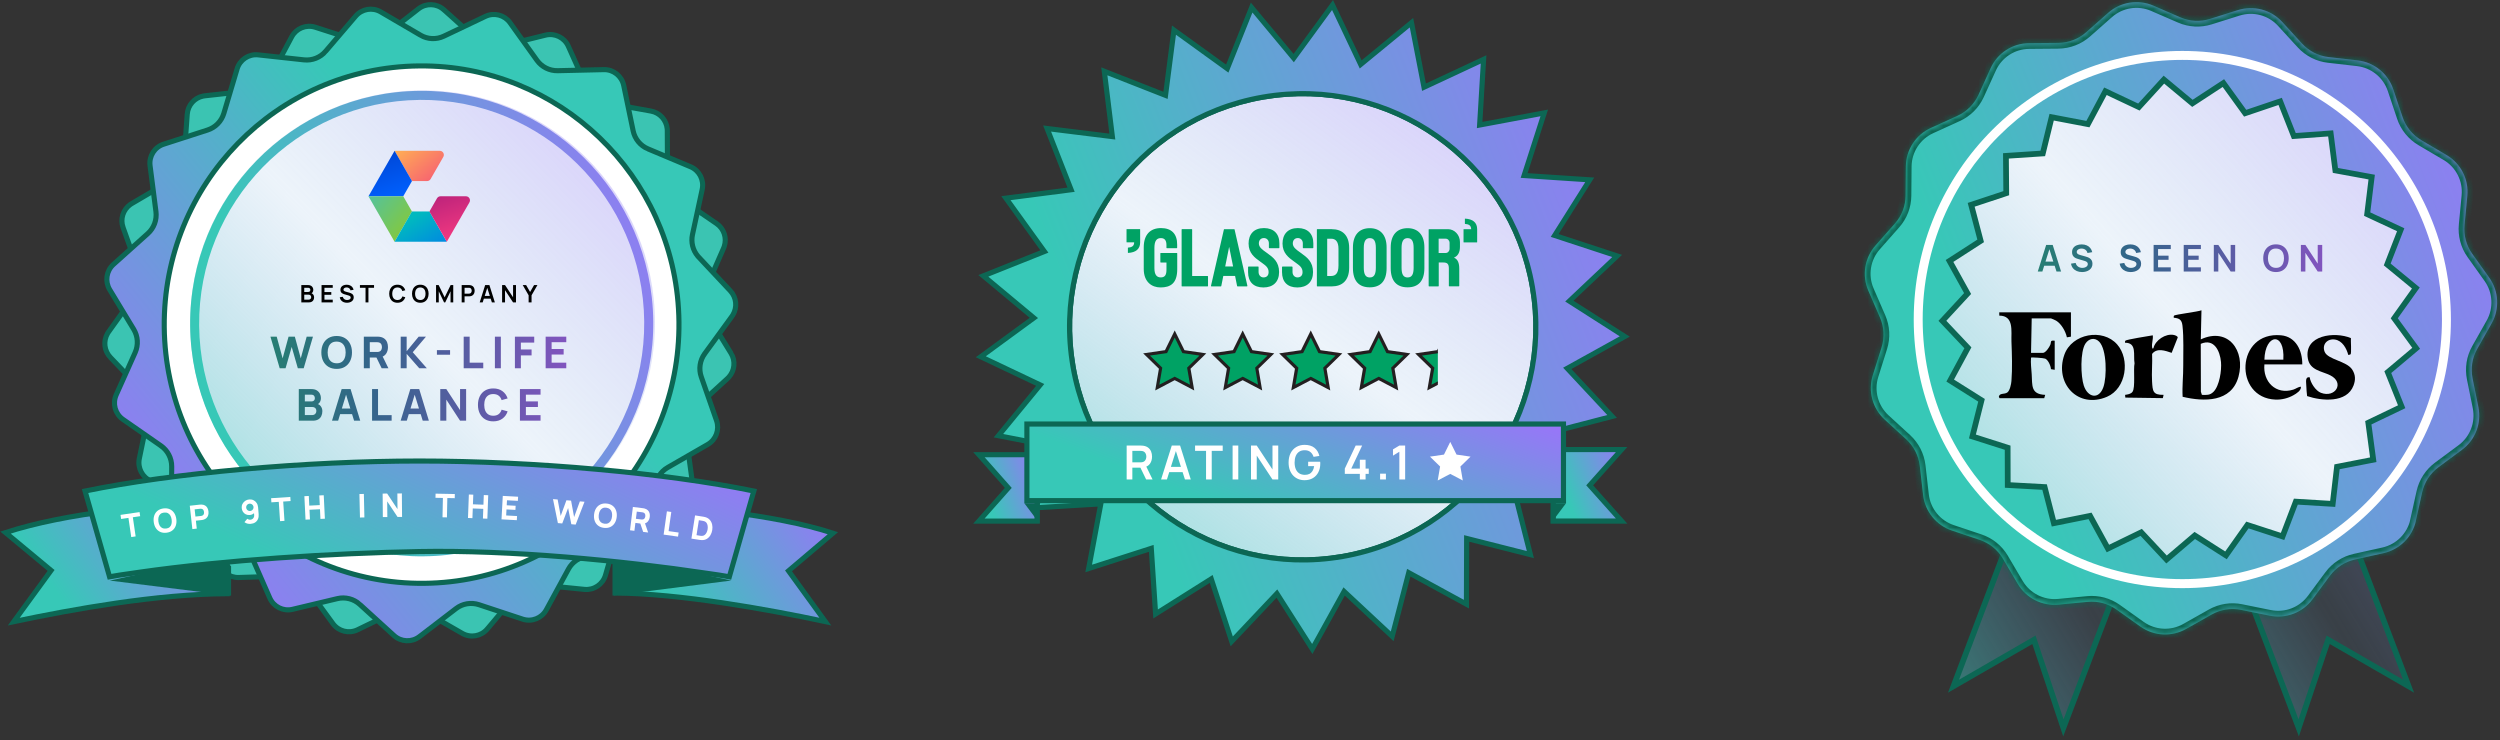 <svg width="429" height="127" viewBox="0 0 429 127" fill="none" xmlns="http://www.w3.org/2000/svg">
<rect x="0" y="0" width="429" height="127" fill="#333333" stroke="none"/>
<path d="M66.235 27.586L70.304 34.675H73.852C74.019 34.675 74.182 34.631 74.327 34.547C74.471 34.463 74.591 34.343 74.674 34.198L77.649 29.018C78.014 28.381 77.558 27.586 76.827 27.586H66.234H66.235Z" fill="url(#paint0_linear_3102_227)"/>
<path d="M66.225 27.586L70.294 34.675L68.248 38.237H60.105L66.225 27.586Z" fill="url(#paint1_linear_3102_227)"/>
<path d="M60.105 38.238H68.248L70.294 41.803L66.225 48.892L60.105 38.238Z" fill="url(#paint2_linear_3102_227)"/>
<path d="M70.304 41.797H74.4L78.471 48.886H66.234L70.304 41.797Z" fill="url(#paint3_linear_3102_227)"/>
<path d="M74.398 41.803L76.17 38.716C76.254 38.571 76.373 38.45 76.518 38.366C76.662 38.282 76.826 38.238 76.993 38.238H82.942C83.674 38.238 84.13 39.034 83.765 39.67L78.47 48.892L74.398 41.803Z" fill="url(#paint4_linear_3102_227)"/>
<path d="M71.807 1.521C73.106 0.508 74.935 0.571 76.16 1.67H76.161L82.061 6.959C83.114 7.904 84.563 8.268 85.935 7.925L85.936 7.926L93.614 6.028C95.206 5.635 96.856 6.441 97.531 7.947L100.779 15.191C101.359 16.484 102.535 17.406 103.926 17.656L111.705 19.061C113.22 19.335 114.352 20.592 114.494 22.109L114.51 22.416L114.545 30.363C114.55 31.782 115.251 33.105 116.421 33.899V33.9L122.962 38.366C124.235 39.237 124.762 40.849 124.278 42.296L124.169 42.582L120.986 49.855C120.452 51.073 120.513 52.466 121.137 53.628L121.269 53.857L125.437 60.612V60.611C126.249 61.929 126.076 63.617 125.048 64.739L124.831 64.956L118.981 70.303C118.004 71.198 117.493 72.494 117.594 73.808L117.622 74.07L118.699 81.942C118.924 83.582 117.949 85.147 116.39 85.665L108.882 88.156C107.624 88.575 106.638 89.549 106.194 90.79L106.112 91.042L103.911 98.669L103.908 98.678L103.906 98.686C103.448 100.275 101.926 101.303 100.295 101.14L92.429 100.348C91.023 100.205 89.638 100.77 88.727 101.853H88.726L83.626 107.926H83.625C82.566 109.188 80.76 109.508 79.333 108.689L72.469 104.747H72.47C71.321 104.084 69.936 104 68.719 104.501L68.478 104.609L61.359 108.068C59.883 108.785 58.102 108.341 57.128 107.011L52.453 100.604C51.619 99.462 50.273 98.805 48.863 98.85L40.961 99.1C39.321 99.15 37.874 98.02 37.524 96.404L35.844 88.638V88.637L35.779 88.38C35.42 87.111 34.5 86.072 33.275 85.566L33.274 85.565L25.954 82.564C24.435 81.941 23.572 80.314 23.906 78.693L25.513 70.913C25.8 69.527 25.386 68.082 24.411 67.059L18.939 61.324H18.938C17.872 60.204 17.69 58.519 18.464 57.207L18.632 56.949L23.251 50.498C24.023 49.418 24.251 48.046 23.883 46.778L23.802 46.526L21.122 39.05V39.049C20.598 37.588 21.119 35.975 22.355 35.095L22.612 34.929L29.442 30.924C30.662 30.208 31.45 28.934 31.553 27.52L32.131 19.594C32.244 18.044 33.371 16.783 34.855 16.484L35.156 16.438L43.015 15.57H43.016C44.332 15.423 45.503 14.678 46.191 13.555L46.322 13.325L50.056 6.32C50.832 4.865 52.531 4.172 54.097 4.674L61.627 7.095C62.973 7.526 64.442 7.266 65.56 6.394L71.807 1.521Z" fill="#3BC4B2" stroke="#0C6754" stroke-width="0.877"/>
<path d="M61.034 2.769C62.105 1.516 63.913 1.209 65.331 2.039L72.164 6.038V6.039C73.384 6.755 74.877 6.819 76.155 6.211L83.3 2.81C84.785 2.104 86.561 2.563 87.519 3.9L92.142 10.348C92.966 11.499 94.302 12.165 95.717 12.131L103.619 11.947C105.262 11.908 106.698 13.054 107.032 14.674V14.675L108.647 22.454C108.935 23.839 109.885 25.002 111.188 25.547V25.546L118.481 28.609H118.482C119.998 29.245 120.848 30.879 120.499 32.495V32.496L118.827 40.263C118.549 41.562 118.882 42.913 119.724 43.929L119.899 44.127L125.323 49.909C126.382 51.035 126.548 52.726 125.765 54.033L125.595 54.289L120.924 60.7V60.701C120.091 61.847 119.871 63.331 120.339 64.668L122.957 72.166C123.501 73.729 122.859 75.457 121.437 76.275H121.436L114.576 80.223H114.575C113.352 80.928 112.548 82.192 112.436 83.608L111.793 91.511L111.788 91.512C111.656 93.159 110.37 94.477 108.735 94.641H108.734L100.868 95.441C99.463 95.584 98.218 96.412 97.541 97.661L93.75 104.637C92.962 106.087 91.256 106.761 89.698 106.247L82.189 103.765C80.849 103.324 79.376 103.568 78.253 104.432L71.966 109.25C70.659 110.252 68.83 110.174 67.612 109.063H67.611L61.754 103.726H61.755C60.71 102.769 59.261 102.396 57.886 102.725L50.193 104.561C48.598 104.942 46.957 104.121 46.293 102.61L43.105 95.341V95.34C42.535 94.042 41.365 93.111 39.98 92.846H39.98L32.209 91.376H32.208C30.698 91.091 29.575 89.823 29.443 88.304L29.431 87.997L29.462 80.05C29.467 78.63 28.774 77.302 27.614 76.494V76.493L21.113 71.975C19.763 71.035 19.269 69.259 19.945 67.747L23.189 60.5C23.769 59.207 23.676 57.708 22.939 56.497L18.83 49.713C17.976 48.299 18.243 46.475 19.47 45.371L25.367 40.078C26.42 39.132 26.941 37.727 26.761 36.321L25.75 28.439C25.54 26.799 26.523 25.244 28.089 24.741H28.09L35.619 22.311C36.966 21.88 38.009 20.806 38.413 19.45L40.682 11.837V11.836C41.151 10.252 42.679 9.235 44.31 9.414L44.312 9.415L52.17 10.273C53.574 10.424 54.965 9.875 55.883 8.796L55.882 8.795L61.034 2.769Z" fill="url(#paint5_linear_3102_227)" stroke="#0C6754" stroke-width="0.877"/>
<path d="M71.913 11.312C95.918 11.076 115.641 30.143 116.483 54.125L116.51 55.27C116.746 79.791 97.164 99.857 72.779 100.097C48.389 100.336 28.425 80.656 28.183 56.138C27.944 31.62 47.527 11.551 71.913 11.312Z" fill="white" stroke="#0C6754" stroke-width="0.877"/>
<path d="M103.733 55.394C103.904 72.82 89.987 87.083 72.65 87.254C55.314 87.426 41.125 73.436 40.955 56.01C40.784 38.584 54.701 24.322 72.038 24.15C89.374 23.978 103.567 37.968 103.733 55.394Z" fill="white"/>
<circle cx="72.511" cy="55.39" r="39.882" fill="url(#paint6_linear_3102_227)" fill-opacity="0.7"/>
<path d="M72.754 95.469C50.845 95.682 32.848 77.942 32.631 55.919C32.419 33.896 50.068 15.806 71.977 15.588C93.886 15.375 111.882 33.115 112.1 55.133C112.312 77.155 94.663 95.245 72.754 95.464V95.469ZM71.988 17.145C50.932 17.352 33.968 34.743 34.174 55.903C34.38 77.068 51.676 94.12 72.732 93.912C93.788 93.705 110.752 76.314 110.546 55.149C110.339 33.984 93.038 16.931 71.982 17.139L71.988 17.145Z" fill="url(#paint7_linear_3102_227)"/>
<path d="M105.544 86.546C116.63 86.589 133.001 88.244 142.929 91.494L135.616 97.697L135.307 97.96L135.545 98.289L141.626 106.662C131.577 104.523 116.517 101.83 105.544 101.759V86.546Z" fill="url(#paint8_linear_3102_227)" stroke="#0C6754" stroke-width="0.877"/>
<path d="M105.324 102.187L125.48 99.621C118.016 97.927 111.217 96.563 106.191 96.176L105.324 96.796V102.187Z" fill="#0C6754"/>
<path d="M38.99 101.876C26.806 101.937 12.533 104.539 2.359 106.674L8.524 98.218L8.767 97.886L8.45 97.623L0.947 91.392C11.037 88.074 26.685 86.386 38.99 86.347V101.876Z" fill="url(#paint9_linear_3102_227)" stroke="#0C6754" stroke-width="0.877"/>
<path d="M39.656 102.228L18.844 99.627C26.418 97.907 33.492 96.525 38.597 96.129L39.656 97.167V102.228Z" fill="#0C6754"/>
<path d="M71.976 79.11C91.557 79.11 114.345 81.175 129.355 84.261L125.155 98.976C123.573 98.686 123.311 98.677 121.321 98.38H121.322C106.656 96.182 87.541 94.348 71.967 94.644C56.904 94.929 38.497 96.108 24.021 98.177L22.633 98.38C20.646 98.676 20.382 98.682 18.799 98.975L14.595 84.261C29.605 81.175 52.394 79.11 71.976 79.11Z" fill="url(#paint10_linear_3102_227)" stroke="#0C6754" stroke-width="0.877"/>
<path d="M51.707 51.891V48.918H52.885C53.086 48.918 53.251 48.959 53.379 49.04C53.508 49.12 53.604 49.222 53.666 49.347C53.729 49.473 53.761 49.602 53.761 49.736C53.761 49.899 53.721 50.038 53.643 50.153C53.566 50.267 53.461 50.344 53.327 50.384V50.281C53.514 50.323 53.656 50.412 53.752 50.547C53.85 50.682 53.899 50.835 53.899 51.007C53.899 51.183 53.865 51.337 53.798 51.469C53.73 51.602 53.63 51.705 53.496 51.779C53.364 51.853 53.2 51.891 53.005 51.891H51.707ZM52.21 51.422H52.943C53.03 51.422 53.108 51.405 53.176 51.37C53.245 51.335 53.299 51.285 53.337 51.222C53.377 51.157 53.397 51.081 53.397 50.993C53.397 50.913 53.38 50.841 53.346 50.778C53.311 50.715 53.261 50.664 53.195 50.627C53.129 50.589 53.05 50.569 52.958 50.569H52.21V51.422ZM52.21 50.105H52.879C52.951 50.105 53.015 50.091 53.071 50.064C53.128 50.036 53.172 49.996 53.205 49.942C53.238 49.888 53.255 49.822 53.255 49.744C53.255 49.641 53.222 49.555 53.156 49.486C53.09 49.417 52.998 49.383 52.879 49.383H52.21V50.105ZM55.178 51.891V48.918H57.098V49.385H55.676V50.117H56.85V50.584H55.676V51.424H57.098V51.891H55.178ZM59.532 51.953C59.315 51.953 59.119 51.915 58.944 51.839C58.77 51.763 58.627 51.655 58.514 51.515C58.403 51.373 58.332 51.205 58.302 51.011L58.818 50.933C58.862 51.109 58.952 51.245 59.088 51.342C59.226 51.438 59.384 51.486 59.563 51.486C59.669 51.486 59.769 51.469 59.862 51.437C59.956 51.404 60.032 51.355 60.09 51.292C60.149 51.229 60.178 51.151 60.178 51.059C60.178 51.017 60.171 50.98 60.158 50.945C60.144 50.909 60.123 50.878 60.096 50.85C60.069 50.823 60.035 50.798 59.992 50.776C59.951 50.752 59.903 50.733 59.848 50.716L59.08 50.489C59.014 50.47 58.942 50.444 58.865 50.413C58.79 50.38 58.717 50.335 58.649 50.279C58.581 50.221 58.526 50.148 58.481 50.06C58.439 49.97 58.417 49.86 58.417 49.729C58.417 49.538 58.466 49.378 58.562 49.248C58.66 49.118 58.79 49.02 58.954 48.955C59.119 48.891 59.302 48.859 59.503 48.86C59.707 48.862 59.889 48.897 60.048 48.966C60.208 49.033 60.341 49.131 60.449 49.261C60.556 49.39 60.632 49.546 60.676 49.729L60.141 49.822C60.119 49.718 60.076 49.629 60.013 49.556C59.951 49.482 59.875 49.425 59.784 49.387C59.694 49.348 59.599 49.328 59.497 49.325C59.398 49.323 59.306 49.339 59.22 49.37C59.136 49.401 59.068 49.444 59.016 49.502C58.965 49.56 58.94 49.627 58.94 49.705C58.94 49.778 58.962 49.837 59.006 49.884C59.05 49.93 59.104 49.966 59.169 49.994C59.235 50.02 59.302 50.042 59.369 50.06L59.902 50.208C59.974 50.227 60.056 50.254 60.147 50.287C60.238 50.32 60.325 50.366 60.409 50.425C60.493 50.484 60.562 50.562 60.616 50.658C60.671 50.755 60.698 50.877 60.698 51.026C60.698 51.18 60.666 51.315 60.601 51.432C60.538 51.548 60.452 51.644 60.343 51.721C60.235 51.798 60.11 51.856 59.97 51.895C59.831 51.933 59.685 51.953 59.532 51.953ZM62.726 51.891V49.385H61.764V48.918H64.186V49.385H63.224V51.891H62.726ZM68.209 51.953C67.911 51.953 67.657 51.888 67.445 51.758C67.233 51.628 67.07 51.446 66.956 51.214C66.843 50.981 66.786 50.711 66.786 50.404C66.786 50.097 66.843 49.828 66.956 49.595C67.07 49.363 67.233 49.182 67.445 49.052C67.657 48.922 67.911 48.856 68.209 48.856C68.551 48.856 68.837 48.942 69.065 49.114C69.294 49.285 69.454 49.515 69.546 49.806L69.044 49.944C68.987 49.75 68.888 49.599 68.749 49.49C68.61 49.38 68.43 49.325 68.209 49.325C68.009 49.325 67.842 49.37 67.709 49.459C67.577 49.548 67.477 49.674 67.41 49.837C67.344 49.998 67.31 50.187 67.308 50.404C67.308 50.622 67.341 50.812 67.407 50.974C67.475 51.135 67.575 51.26 67.709 51.35C67.842 51.439 68.009 51.484 68.209 51.484C68.43 51.484 68.61 51.429 68.749 51.319C68.888 51.209 68.987 51.057 69.044 50.865L69.546 51.003C69.454 51.293 69.294 51.525 69.065 51.697C68.837 51.867 68.551 51.953 68.209 51.953ZM72.123 51.953C71.826 51.953 71.572 51.888 71.36 51.758C71.148 51.628 70.985 51.446 70.87 51.214C70.758 50.981 70.701 50.711 70.701 50.404C70.701 50.097 70.758 49.828 70.87 49.595C70.985 49.363 71.148 49.182 71.36 49.052C71.572 48.922 71.826 48.856 72.123 48.856C72.421 48.856 72.675 48.922 72.887 49.052C73.1 49.182 73.263 49.363 73.376 49.595C73.491 49.828 73.548 50.097 73.548 50.404C73.548 50.711 73.491 50.981 73.376 51.214C73.263 51.446 73.1 51.628 72.887 51.758C72.675 51.888 72.421 51.953 72.123 51.953ZM72.123 51.484C72.323 51.485 72.489 51.441 72.621 51.352C72.754 51.262 72.854 51.136 72.92 50.974C72.988 50.812 73.021 50.622 73.021 50.404C73.021 50.187 72.988 49.998 72.92 49.839C72.854 49.678 72.754 49.553 72.621 49.463C72.489 49.374 72.323 49.328 72.123 49.325C71.924 49.323 71.758 49.367 71.626 49.457C71.494 49.546 71.394 49.672 71.327 49.835C71.26 49.997 71.228 50.187 71.228 50.404C71.228 50.622 71.26 50.811 71.327 50.972C71.393 51.132 71.492 51.256 71.624 51.346C71.757 51.435 71.924 51.481 72.123 51.484ZM74.826 51.891V48.918H75.273L76.302 51.024L77.329 48.918H77.777V51.891H77.313V49.985L76.401 51.891H76.202L75.292 49.985V51.891H74.826ZM79.224 51.891V48.918H80.453C80.481 48.918 80.519 48.919 80.564 48.922C80.609 48.924 80.651 48.928 80.69 48.935C80.862 48.961 81.004 49.018 81.115 49.106C81.228 49.194 81.311 49.306 81.365 49.44C81.42 49.574 81.448 49.722 81.448 49.886C81.448 50.049 81.42 50.197 81.365 50.332C81.31 50.466 81.226 50.576 81.113 50.664C81.002 50.752 80.861 50.81 80.69 50.836C80.651 50.841 80.609 50.845 80.562 50.848C80.516 50.851 80.48 50.852 80.453 50.852H79.722V51.891H79.224ZM79.722 50.388H80.432C80.459 50.388 80.49 50.386 80.525 50.384C80.559 50.381 80.591 50.376 80.62 50.367C80.702 50.347 80.767 50.31 80.814 50.258C80.862 50.206 80.896 50.146 80.915 50.08C80.936 50.014 80.946 49.95 80.946 49.886C80.946 49.823 80.936 49.758 80.915 49.692C80.896 49.625 80.862 49.565 80.814 49.513C80.767 49.46 80.702 49.424 80.62 49.403C80.591 49.395 80.559 49.39 80.525 49.389C80.49 49.386 80.459 49.385 80.432 49.385H79.722V50.388ZM82.316 51.891L83.253 48.918H83.982L84.919 51.891H84.407L83.557 49.224H83.668L82.828 51.891H82.316ZM82.838 51.247V50.782H84.399V51.247H82.838ZM86.159 51.891V48.918H86.663L88.042 51.013V48.918H88.545V51.891H88.042L86.663 49.795V51.891H86.159ZM90.712 51.891V50.673L89.7 48.918H90.281L90.964 50.103L91.645 48.918H92.225L91.216 50.673V51.891H90.712Z" fill="black"/>
<path d="M47.995 63.191L46.405 57.768H47.482L48.499 61.496L49.516 57.775L50.593 57.768L51.61 61.496L52.627 57.768H53.705L52.115 63.191H51.106L50.055 59.53L49.004 63.191H47.995ZM57.77 63.304C57.228 63.304 56.76 63.186 56.365 62.95C55.974 62.714 55.671 62.384 55.458 61.96C55.247 61.535 55.141 61.042 55.141 60.48C55.141 59.917 55.247 59.424 55.458 58.999C55.671 58.575 55.974 58.245 56.365 58.009C56.76 57.773 57.228 57.655 57.77 57.655C58.313 57.655 58.78 57.773 59.171 58.009C59.566 58.245 59.868 58.575 60.079 58.999C60.292 59.424 60.399 59.917 60.399 60.48C60.399 61.042 60.292 61.535 60.079 61.96C59.868 62.384 59.566 62.714 59.171 62.95C58.78 63.186 58.313 63.304 57.77 63.304ZM57.77 62.34C58.114 62.345 58.4 62.271 58.629 62.118C58.857 61.965 59.028 61.748 59.141 61.466C59.257 61.185 59.314 60.856 59.314 60.48C59.314 60.103 59.257 59.776 59.141 59.5C59.028 59.224 58.857 59.009 58.629 58.856C58.4 58.703 58.114 58.624 57.77 58.619C57.426 58.614 57.14 58.688 56.911 58.841C56.683 58.994 56.511 59.212 56.395 59.493C56.282 59.774 56.226 60.103 56.226 60.48C56.226 60.856 56.282 61.183 56.395 61.459C56.511 61.735 56.683 61.95 56.911 62.103C57.14 62.256 57.426 62.335 57.77 62.34ZM62.432 63.191V57.768H64.722C64.774 57.768 64.845 57.77 64.933 57.775C65.023 57.778 65.103 57.785 65.174 57.798C65.498 57.848 65.762 57.955 65.968 58.118C66.177 58.281 66.33 58.487 66.428 58.736C66.526 58.982 66.575 59.257 66.575 59.561C66.575 60.015 66.462 60.404 66.236 60.728C66.01 61.05 65.656 61.248 65.174 61.323L64.722 61.353H63.456V63.191H62.432ZM65.49 63.191L64.42 60.984L65.475 60.781L66.65 63.191H65.49ZM63.456 60.397H64.676C64.729 60.397 64.787 60.394 64.85 60.389C64.912 60.384 64.97 60.374 65.023 60.359C65.161 60.321 65.268 60.259 65.343 60.171C65.418 60.08 65.47 59.981 65.498 59.873C65.528 59.763 65.543 59.658 65.543 59.561C65.543 59.463 65.528 59.36 65.498 59.252C65.47 59.141 65.418 59.042 65.343 58.954C65.268 58.864 65.161 58.8 65.023 58.762C64.97 58.747 64.912 58.737 64.85 58.732C64.787 58.727 64.729 58.724 64.676 58.724H63.456V60.397ZM68.759 63.191V57.768H69.783V60.269L71.847 57.768H73.098L70.83 60.442L73.241 63.191H71.945L69.783 60.721V63.191H68.759ZM74.974 60.871V60.08H77.233V60.871H74.974ZM79.568 63.191V57.768H80.593V62.235H82.928V63.191H79.568ZM84.924 63.191V57.768H85.948V63.191H84.924ZM88.358 63.191V57.768H91.673V58.792H89.383V59.967H91.221V60.992H89.383V63.191H88.358ZM93.633 63.191V57.768H97.174V58.724H94.658V59.885H96.722V60.841H94.658V62.235H97.174V63.191H93.633ZM51.272 72.191V66.768H53.441C53.828 66.768 54.14 66.846 54.379 67.001C54.617 67.154 54.792 67.348 54.902 67.581C55.013 67.815 55.068 68.051 55.068 68.289C55.068 68.593 54.999 68.846 54.861 69.046C54.725 69.247 54.538 69.382 54.3 69.449V69.261C54.639 69.331 54.892 69.488 55.06 69.732C55.231 69.975 55.317 70.248 55.317 70.549C55.317 70.873 55.256 71.158 55.136 71.404C55.018 71.65 54.837 71.844 54.593 71.984C54.35 72.122 54.044 72.191 53.675 72.191H51.272ZM52.311 71.227H53.569C53.707 71.227 53.83 71.198 53.938 71.141C54.046 71.08 54.13 70.997 54.191 70.892C54.253 70.784 54.285 70.657 54.285 70.512C54.285 70.383 54.258 70.269 54.206 70.169C54.153 70.068 54.072 69.989 53.965 69.931C53.859 69.871 53.727 69.841 53.569 69.841H52.311V71.227ZM52.311 68.885H53.426C53.541 68.885 53.644 68.864 53.735 68.824C53.825 68.784 53.897 68.722 53.949 68.64C54.002 68.554 54.029 68.445 54.029 68.312C54.029 68.146 53.977 68.007 53.874 67.894C53.771 67.781 53.622 67.724 53.426 67.724H52.311V68.885ZM56.972 72.191L58.629 66.768H60.158L61.815 72.191H60.761L59.284 67.408H59.48L58.026 72.191H56.972ZM57.966 71.061V70.105H60.829V71.061H57.966ZM63.846 72.191V66.768H64.871V71.235H67.206V72.191H63.846ZM68.75 72.191L70.408 66.768H71.937L73.594 72.191H72.539L71.063 67.408H71.259L69.805 72.191H68.75ZM69.745 71.061V70.105H72.607V71.061H69.745ZM75.55 72.191V66.768H76.589L78.947 70.383V66.768H79.987V72.191H78.947L76.589 68.576V72.191H75.55ZM84.646 72.304C84.103 72.304 83.635 72.186 83.241 71.95C82.849 71.714 82.547 71.384 82.333 70.96C82.122 70.535 82.017 70.042 82.017 69.48C82.017 68.917 82.122 68.424 82.333 67.999C82.547 67.575 82.849 67.245 83.241 67.009C83.635 66.773 84.103 66.655 84.646 66.655C85.269 66.655 85.791 66.809 86.213 67.118C86.637 67.427 86.936 67.845 87.109 68.372L86.077 68.659C85.977 68.33 85.807 68.075 85.569 67.894C85.33 67.711 85.022 67.619 84.646 67.619C84.302 67.619 84.014 67.695 83.783 67.849C83.555 68.002 83.383 68.218 83.267 68.496C83.152 68.775 83.094 69.103 83.094 69.48C83.094 69.856 83.152 70.184 83.267 70.463C83.383 70.741 83.555 70.957 83.783 71.11C84.014 71.264 84.302 71.34 84.646 71.34C85.022 71.34 85.33 71.249 85.569 71.065C85.807 70.882 85.977 70.627 86.077 70.301L87.109 70.587C86.936 71.114 86.637 71.532 86.213 71.841C85.791 72.15 85.269 72.304 84.646 72.304ZM89.219 72.191V66.768H92.759V67.724H90.243V68.885H92.307V69.841H90.243V71.235H92.759V72.191H89.219Z" fill="url(#paint11_linear_3102_227)"/>
<path d="M22.522 92.159L22.041 88.872L20.783 89.056L20.68 88.353L23.95 87.874L24.053 88.578L22.795 88.762L23.276 92.048L22.522 92.159Z" fill="white"/>
<path d="M28.586 91.413C28.186 91.464 27.83 91.422 27.517 91.285C27.206 91.148 26.951 90.933 26.754 90.64C26.558 90.347 26.434 89.993 26.38 89.578C26.327 89.164 26.358 88.79 26.474 88.457C26.591 88.124 26.783 87.852 27.049 87.641C27.318 87.429 27.652 87.298 28.052 87.246C28.452 87.195 28.808 87.238 29.119 87.375C29.432 87.512 29.686 87.727 29.882 88.02C30.079 88.313 30.205 88.666 30.258 89.081C30.311 89.496 30.279 89.87 30.162 90.203C30.047 90.536 29.855 90.808 29.586 91.019C29.32 91.231 28.986 91.362 28.586 91.413ZM28.495 90.702C28.749 90.673 28.953 90.591 29.108 90.457C29.262 90.322 29.367 90.146 29.424 89.928C29.482 89.71 29.494 89.462 29.458 89.184C29.422 88.906 29.349 88.671 29.238 88.478C29.128 88.285 28.982 88.143 28.799 88.051C28.616 87.96 28.397 87.929 28.143 87.958C27.889 87.987 27.685 88.068 27.531 88.203C27.377 88.337 27.271 88.514 27.212 88.732C27.155 88.95 27.145 89.198 27.18 89.476C27.216 89.754 27.288 89.989 27.398 90.182C27.509 90.375 27.656 90.517 27.839 90.608C28.022 90.7 28.241 90.731 28.495 90.702Z" fill="white"/>
<path d="M33.008 90.792L32.566 86.784L34.259 86.597C34.298 86.593 34.35 86.589 34.415 86.586C34.482 86.58 34.542 86.579 34.595 86.583C34.839 86.593 35.043 86.651 35.209 86.754C35.376 86.858 35.506 86.998 35.598 87.174C35.691 87.347 35.749 87.547 35.774 87.771C35.799 87.996 35.784 88.204 35.73 88.396C35.678 88.586 35.581 88.749 35.441 88.887C35.302 89.024 35.116 89.125 34.882 89.188C34.831 89.201 34.772 89.213 34.706 89.224C34.64 89.235 34.588 89.243 34.551 89.247L33.615 89.35L33.765 90.709L33.008 90.792ZM33.538 88.643L34.439 88.544C34.478 88.54 34.521 88.533 34.567 88.524C34.613 88.515 34.655 88.503 34.692 88.488C34.791 88.449 34.865 88.394 34.914 88.322C34.962 88.249 34.992 88.172 35.004 88.09C35.017 88.006 35.019 87.928 35.011 87.855C35.004 87.783 34.984 87.708 34.953 87.631C34.923 87.551 34.877 87.482 34.815 87.423C34.752 87.363 34.667 87.324 34.562 87.308C34.522 87.301 34.479 87.298 34.432 87.299C34.385 87.301 34.342 87.304 34.303 87.308L33.401 87.407L33.538 88.643Z" fill="white"/>
<path d="M42.765 85.705C43.032 85.683 43.275 85.725 43.495 85.833C43.718 85.94 43.9 86.1 44.041 86.313C44.182 86.524 44.264 86.776 44.289 87.068L44.385 88.235C44.411 88.551 44.372 88.829 44.269 89.07C44.165 89.309 44.006 89.5 43.793 89.644C43.58 89.785 43.323 89.868 43.022 89.893C42.826 89.909 42.638 89.895 42.456 89.852C42.276 89.807 42.106 89.723 41.947 89.6L42.443 89.013C42.516 89.075 42.597 89.121 42.688 89.15C42.78 89.18 42.872 89.191 42.963 89.184C43.108 89.172 43.231 89.128 43.331 89.052C43.434 88.975 43.509 88.879 43.558 88.767C43.608 88.652 43.629 88.533 43.618 88.41L43.569 87.813L43.709 87.942C43.605 88.069 43.48 88.17 43.332 88.246C43.185 88.32 43.03 88.364 42.868 88.377C42.615 88.398 42.387 88.359 42.184 88.262C41.983 88.164 41.82 88.021 41.694 87.833C41.569 87.645 41.497 87.424 41.476 87.171C41.455 86.918 41.501 86.685 41.612 86.472C41.724 86.256 41.88 86.08 42.083 85.944C42.285 85.805 42.512 85.726 42.765 85.705ZM42.825 86.43C42.71 86.44 42.606 86.477 42.514 86.54C42.424 86.604 42.354 86.686 42.304 86.785C42.256 86.885 42.237 86.992 42.246 87.108C42.256 87.223 42.292 87.327 42.356 87.419C42.42 87.509 42.502 87.579 42.601 87.629C42.701 87.677 42.808 87.696 42.924 87.687C43.039 87.677 43.142 87.641 43.232 87.577C43.324 87.511 43.394 87.429 43.442 87.329C43.492 87.228 43.512 87.119 43.502 87.004C43.493 86.892 43.456 86.791 43.393 86.701C43.329 86.611 43.248 86.541 43.148 86.491C43.048 86.441 42.941 86.421 42.825 86.43Z" fill="white"/>
<path d="M48.057 89.43L47.837 86.117L46.569 86.2L46.522 85.491L49.819 85.272L49.866 85.982L48.597 86.066L48.817 89.38L48.057 89.43Z" fill="white"/>
<path d="M52.428 89.173L52.23 85.145L52.991 85.108L53.072 86.764L54.873 86.675L54.792 85.019L55.553 84.982L55.751 89.01L54.99 89.047L54.908 87.386L53.107 87.474L53.188 89.135L52.428 89.173Z" fill="white"/>
<path d="M61.77 88.808L61.677 84.777L62.438 84.759L62.531 88.791L61.77 88.808Z" fill="white"/>
<path d="M65.694 88.731L65.662 84.699L66.435 84.692L68.209 87.367L68.188 84.678L68.96 84.672L68.993 88.705L68.22 88.711L66.445 86.037L66.467 88.725L65.694 88.731Z" fill="white"/>
<path d="M75.934 88.767L76 85.447L74.729 85.421L74.743 84.71L78.047 84.776L78.033 85.488L76.762 85.462L76.695 88.783L75.934 88.767Z" fill="white"/>
<path d="M80.306 88.885L80.456 84.856L81.217 84.884L81.155 86.54L82.957 86.607L83.019 84.951L83.78 84.979L83.631 89.009L82.87 88.981L82.931 87.318L81.129 87.251L81.067 88.914L80.306 88.885Z" fill="white"/>
<path d="M86.059 89.122L86.277 85.095L88.906 85.238L88.867 85.948L86.999 85.847L86.953 86.708L88.485 86.791L88.447 87.501L86.914 87.418L86.858 88.453L88.726 88.554L88.688 89.264L86.059 89.122Z" fill="white"/>
<path d="M95.733 89.763L94.894 85.645L95.692 85.712L96.213 88.538L97.199 85.845L97.997 85.907L98.517 88.733L99.504 86.034L100.302 86.101L98.785 90.02L98.038 89.957L97.488 87.179L96.481 89.826L95.733 89.763Z" fill="white"/>
<path d="M103.667 90.585C103.266 90.543 102.929 90.419 102.655 90.214C102.384 90.009 102.186 89.741 102.061 89.411C101.938 89.081 101.898 88.708 101.942 88.292C101.986 87.876 102.102 87.519 102.291 87.222C102.482 86.925 102.731 86.704 103.039 86.56C103.349 86.416 103.705 86.365 104.106 86.407C104.507 86.45 104.843 86.573 105.114 86.778C105.387 86.983 105.585 87.251 105.708 87.581C105.833 87.912 105.874 88.285 105.83 88.701C105.786 89.116 105.669 89.473 105.478 89.77C105.289 90.067 105.04 90.288 104.73 90.432C104.422 90.576 104.068 90.627 103.667 90.585ZM103.742 89.872C103.996 89.903 104.213 89.87 104.394 89.775C104.575 89.679 104.718 89.532 104.823 89.332C104.931 89.133 104.999 88.895 105.028 88.616C105.057 88.338 105.04 88.092 104.976 87.879C104.914 87.666 104.804 87.494 104.647 87.363C104.49 87.232 104.285 87.151 104.031 87.12C103.777 87.09 103.559 87.123 103.378 87.218C103.198 87.314 103.054 87.461 102.946 87.66C102.841 87.859 102.774 88.098 102.744 88.376C102.715 88.655 102.731 88.9 102.794 89.114C102.857 89.327 102.968 89.499 103.125 89.63C103.282 89.761 103.488 89.842 103.742 89.872Z" fill="white"/>
<path d="M108.109 90.995L108.604 86.993L110.294 87.202C110.333 87.207 110.385 87.215 110.449 87.227C110.516 87.237 110.574 87.25 110.625 87.266C110.859 87.332 111.045 87.435 111.182 87.574C111.321 87.714 111.415 87.88 111.465 88.072C111.515 88.263 111.526 88.47 111.498 88.694C111.456 89.029 111.337 89.306 111.141 89.525C110.945 89.741 110.666 89.855 110.303 89.867L109.967 89.848L109.033 89.732L108.865 91.088L108.109 90.995ZM110.366 91.274L109.778 89.548L110.575 89.494L111.222 91.38L110.366 91.274ZM109.12 89.026L110.021 89.138C110.06 89.143 110.103 89.146 110.149 89.148C110.196 89.15 110.24 89.148 110.28 89.142C110.385 89.126 110.47 89.09 110.533 89.032C110.597 88.972 110.644 88.904 110.674 88.826C110.707 88.748 110.727 88.672 110.736 88.6C110.745 88.528 110.744 88.45 110.731 88.368C110.721 88.284 110.692 88.206 110.644 88.134C110.597 88.061 110.524 88.004 110.426 87.963C110.388 87.947 110.347 87.935 110.301 87.925C110.255 87.916 110.212 87.909 110.173 87.904L109.273 87.792L109.12 89.026Z" fill="white"/>
<path d="M113.879 91.738L114.44 87.745L115.194 87.851L114.732 91.14L116.451 91.381L116.352 92.086L113.879 91.738Z" fill="white"/>
<path d="M118.647 92.426L119.273 88.442L120.562 88.645C120.594 88.65 120.658 88.661 120.756 88.678C120.853 88.695 120.946 88.716 121.035 88.742C121.349 88.831 121.604 88.985 121.798 89.205C121.992 89.424 122.125 89.685 122.197 89.987C122.268 90.29 122.278 90.609 122.224 90.947C122.171 91.284 122.064 91.586 121.904 91.852C121.743 92.118 121.536 92.325 121.284 92.475C121.032 92.624 120.742 92.693 120.415 92.681C120.323 92.678 120.228 92.669 120.13 92.656C120.032 92.642 119.967 92.633 119.936 92.628L118.647 92.426ZM119.522 91.837L120.047 91.92C120.097 91.928 120.165 91.938 120.25 91.949C120.335 91.959 120.413 91.962 120.483 91.96C120.662 91.952 120.816 91.894 120.945 91.783C121.076 91.674 121.181 91.533 121.261 91.362C121.342 91.192 121.398 91.012 121.428 90.822C121.459 90.623 121.461 90.429 121.434 90.242C121.409 90.054 121.35 89.89 121.259 89.749C121.168 89.608 121.041 89.508 120.878 89.448C120.812 89.423 120.737 89.403 120.653 89.387C120.568 89.372 120.501 89.361 120.451 89.353L119.925 89.27L119.522 91.837Z" fill="white"/>
<path d="M67.707 25.879L70.689 31.073H73.289C73.411 31.073 73.531 31.041 73.637 30.98C73.743 30.918 73.83 30.83 73.891 30.724L76.071 26.928C76.339 26.462 76.004 25.879 75.469 25.879H67.707H67.707Z" fill="url(#paint12_linear_3102_227)"/>
<path d="M67.711 25.879L70.693 31.073L69.193 33.684H63.227L67.711 25.879Z" fill="url(#paint13_linear_3102_227)"/>
<path d="M63.227 33.68H69.193L70.693 36.292L67.711 41.486L63.227 33.68Z" fill="url(#paint14_linear_3102_227)"/>
<path d="M70.689 36.289H73.69L76.674 41.483H67.707L70.689 36.289Z" fill="url(#paint15_linear_3102_227)"/>
<path d="M73.691 36.292L74.99 34.029C75.051 33.923 75.139 33.835 75.244 33.773C75.35 33.712 75.47 33.68 75.593 33.68H79.952C80.488 33.68 80.822 34.263 80.555 34.729L76.675 41.486L73.691 36.292Z" fill="url(#paint16_linear_3102_227)"/>
<path d="M216.758 16.88C238.406 13.129 258.996 27.639 262.747 49.287C266.498 70.934 251.989 91.524 230.342 95.275C208.693 99.026 188.103 84.518 184.352 62.87C180.601 41.222 195.11 20.631 216.758 16.88Z" fill="white"/>
<path d="M216.758 16.88C238.406 13.129 258.996 27.639 262.747 49.287C266.498 70.934 251.989 91.524 230.342 95.275C208.693 99.026 188.103 84.518 184.352 62.87C180.601 41.222 195.11 20.631 216.758 16.88Z" fill="url(#paint17_linear_3102_227)" fill-opacity="0.7"/>
<path d="M216.758 16.88C238.406 13.129 258.996 27.639 262.747 49.287C266.498 70.934 251.989 91.524 230.342 95.275C208.693 99.026 188.103 84.518 184.352 62.87C180.601 41.222 195.11 20.631 216.758 16.88Z" stroke="#0C6754" stroke-width="0.442"/>
<path d="M233.493 11.057L242.21 3.892L244.358 14.964L254.582 10.194L253.906 21.453L264.996 19.375L261.539 30.116L272.798 30.859L266.782 40.402L277.501 43.921L269.301 51.669L278.809 57.742L268.938 63.21L276.639 71.458L265.717 74.296L271.122 84.197L259.842 84.232L262.613 95.168L251.678 92.397L251.643 103.677L241.741 98.275L238.899 109.193L230.651 101.493L225.188 111.363L219.114 101.855L211.366 110.06L207.848 99.341L198.3 105.356L197.558 94.099L186.816 97.551L188.898 86.46L177.636 87.137L182.409 76.913L171.333 74.765L178.498 66.053L168.305 61.217L177.41 54.556L168.742 47.338L179.218 43.156L172.614 34.006L183.802 32.557L179.683 22.054L190.879 23.438L189.5 12.237L200.002 16.361L201.452 5.169L210.597 11.773L214.783 1.297L222.001 9.97L228.662 0.859L233.493 11.057ZM262.961 49.248C259.189 27.48 238.484 12.891 216.716 16.663C194.948 20.435 180.358 41.139 184.13 62.907C187.902 84.676 208.607 99.265 230.375 95.493C252.143 91.721 266.733 71.016 262.961 49.248Z" fill="white"/>
<path d="M233.493 11.057L242.21 3.892L244.358 14.964L254.582 10.194L253.906 21.453L264.996 19.375L261.539 30.116L272.798 30.859L266.782 40.402L277.501 43.921L269.301 51.669L278.809 57.742L268.938 63.21L276.639 71.458L265.717 74.296L271.122 84.197L259.842 84.232L262.613 95.168L251.678 92.397L251.643 103.677L241.741 98.275L238.899 109.193L230.651 101.493L225.188 111.363L219.114 101.855L211.366 110.06L207.848 99.341L198.3 105.356L197.558 94.099L186.816 97.551L188.898 86.46L177.636 87.137L182.409 76.913L171.333 74.765L178.498 66.053L168.305 61.217L177.41 54.556L168.742 47.338L179.218 43.156L172.614 34.006L183.802 32.557L179.683 22.054L190.879 23.438L189.5 12.237L200.002 16.361L201.452 5.169L210.597 11.773L214.783 1.297L222.001 9.97L228.662 0.859L233.493 11.057ZM262.961 49.248C259.189 27.48 238.484 12.891 216.716 16.663C194.948 20.435 180.358 41.139 184.13 62.907C187.902 84.676 208.607 99.265 230.375 95.493C252.143 91.721 266.733 71.016 262.961 49.248Z" fill="url(#paint18_linear_3102_227)"/>
<path d="M233.493 11.057L233.094 11.246L233.336 11.758L233.774 11.398L233.493 11.057ZM242.21 3.892L242.644 3.807L242.502 3.079L241.929 3.55L242.21 3.892ZM244.358 14.964L243.925 15.048L244.032 15.604L244.545 15.364L244.358 14.964ZM254.582 10.194L255.023 10.221L255.068 9.48L254.395 9.794L254.582 10.194ZM253.906 21.453L253.465 21.427L253.431 21.992L253.988 21.887L253.906 21.453ZM264.996 19.375L265.417 19.51L265.644 18.804L264.915 18.941L264.996 19.375ZM261.539 30.116L261.118 29.981L260.945 30.52L261.51 30.557L261.539 30.116ZM272.798 30.859L273.172 31.095L273.567 30.467L272.827 30.418L272.798 30.859ZM266.782 40.402L266.408 40.167L266.106 40.646L266.644 40.822L266.782 40.402ZM277.501 43.921L277.804 44.242L278.344 43.733L277.639 43.501L277.501 43.921ZM269.301 51.669L268.997 51.348L268.586 51.737L269.063 52.041L269.301 51.669ZM278.809 57.742L279.023 58.129L279.672 57.769L279.046 57.37L278.809 57.742ZM268.938 63.21L268.724 62.823L268.229 63.098L268.615 63.512L268.938 63.21ZM276.639 71.458L276.75 71.886L277.468 71.699L276.962 71.156L276.639 71.458ZM265.717 74.296L265.606 73.868L265.058 74.011L265.329 74.508L265.717 74.296ZM271.122 84.197L271.123 84.639L271.866 84.637L271.51 83.986L271.122 84.197ZM259.842 84.232L259.84 83.79L259.274 83.792L259.413 84.341L259.842 84.232ZM262.613 95.168L262.505 95.596L263.224 95.779L263.042 95.059L262.613 95.168ZM251.678 92.397L251.786 91.968L251.238 91.829L251.236 92.395L251.678 92.397ZM251.643 103.677L251.431 104.065L252.082 104.42L252.085 103.678L251.643 103.677ZM241.741 98.275L241.953 97.887L241.456 97.616L241.314 98.164L241.741 98.275ZM238.899 109.193L238.598 109.516L239.14 110.023L239.327 109.305L238.899 109.193ZM230.651 101.493L230.953 101.17L230.539 100.784L230.265 101.279L230.651 101.493ZM225.188 111.363L224.815 111.601L225.215 112.227L225.574 111.577L225.188 111.363ZM219.114 101.855L219.487 101.618L219.182 101.14L218.793 101.552L219.114 101.855ZM211.366 110.06L210.946 110.197L211.178 110.903L211.688 110.363L211.366 110.06ZM207.848 99.341L208.268 99.203L208.091 98.665L207.612 98.967L207.848 99.341ZM198.3 105.356L197.859 105.386L197.908 106.126L198.535 105.73L198.3 105.356ZM197.558 94.099L197.999 94.07L197.961 93.505L197.422 93.678L197.558 94.099ZM186.816 97.551L186.382 97.469L186.245 98.199L186.952 97.972L186.816 97.551ZM188.898 86.46L189.333 86.541L189.437 85.985L188.872 86.019L188.898 86.46ZM177.636 87.137L177.235 86.95L176.921 87.622L177.662 87.578L177.636 87.137ZM182.409 76.913L182.81 77.1L183.049 76.587L182.493 76.479L182.409 76.913ZM171.333 74.765L170.992 74.484L170.52 75.057L171.249 75.198L171.333 74.765ZM178.498 66.053L178.839 66.334L179.199 65.896L178.687 65.653L178.498 66.053ZM168.305 61.217L168.044 60.86L167.445 61.298L168.115 61.616L168.305 61.217ZM177.41 54.556L177.671 54.912L178.128 54.578L177.693 54.216L177.41 54.556ZM168.742 47.338L168.578 46.927L167.889 47.203L168.459 47.678L168.742 47.338ZM179.218 43.156L179.382 43.567L179.908 43.357L179.576 42.898L179.218 43.156ZM172.614 34.006L172.557 33.568L171.822 33.663L172.256 34.264L172.614 34.006ZM183.802 32.557L183.859 32.995L184.42 32.922L184.213 32.395L183.802 32.557ZM179.683 22.054L179.737 21.615L179 21.524L179.271 22.215L179.683 22.054ZM190.879 23.438L190.825 23.876L191.387 23.946L191.318 23.384L190.879 23.438ZM189.5 12.237L189.662 11.826L188.971 11.555L189.061 12.291L189.5 12.237ZM200.002 16.361L199.84 16.773L200.367 16.98L200.44 16.418L200.002 16.361ZM201.452 5.169L201.711 4.811L201.109 4.376L201.014 5.112L201.452 5.169ZM210.597 11.773L210.338 12.131L210.797 12.462L211.007 11.937L210.597 11.773ZM214.783 1.297L215.123 1.014L214.648 0.444L214.373 1.133L214.783 1.297ZM222.001 9.97L221.661 10.252L222.024 10.688L222.358 10.231L222.001 9.97ZM228.662 0.859L229.062 0.67L228.744 -0.001L228.305 0.599L228.662 0.859ZM262.961 49.248L263.396 49.173L263.396 49.173L262.961 49.248ZM216.716 16.663L216.64 16.228L216.64 16.228L216.716 16.663ZM184.13 62.907L183.694 62.983L183.694 62.983L184.13 62.907ZM230.375 95.493L230.45 95.929L230.45 95.929L230.375 95.493ZM233.493 11.057L233.774 11.398L242.491 4.233L242.21 3.892L241.929 3.55L233.213 10.715L233.493 11.057ZM242.21 3.892L241.776 3.976L243.925 15.048L244.358 14.964L244.792 14.88L242.644 3.807L242.21 3.892ZM244.358 14.964L244.545 15.364L254.769 10.595L254.582 10.194L254.395 9.794L244.172 14.563L244.358 14.964ZM254.582 10.194L254.141 10.168L253.465 21.427L253.906 21.453L254.347 21.48L255.023 10.221L254.582 10.194ZM253.906 21.453L253.988 21.887L265.077 19.809L264.996 19.375L264.915 18.941L253.825 21.019L253.906 21.453ZM264.996 19.375L264.575 19.24L261.118 29.981L261.539 30.116L261.96 30.252L265.417 19.51L264.996 19.375ZM261.539 30.116L261.51 30.557L272.769 31.3L272.798 30.859L272.827 30.418L261.568 29.675L261.539 30.116ZM272.798 30.859L272.424 30.624L266.408 40.167L266.782 40.402L267.156 40.638L273.172 31.095L272.798 30.859ZM266.782 40.402L266.644 40.822L277.363 44.341L277.501 43.921L277.639 43.501L266.92 39.982L266.782 40.402ZM277.501 43.921L277.197 43.6L268.997 51.348L269.301 51.669L269.604 51.99L277.804 44.242L277.501 43.921ZM269.301 51.669L269.063 52.041L278.571 58.115L278.809 57.742L279.046 57.37L269.539 51.297L269.301 51.669ZM278.809 57.742L278.594 57.356L268.724 62.823L268.938 63.21L269.153 63.597L279.023 58.129L278.809 57.742ZM268.938 63.21L268.615 63.512L276.316 71.76L276.639 71.458L276.962 71.156L269.262 62.908L268.938 63.21ZM276.639 71.458L276.528 71.03L265.606 73.868L265.717 74.296L265.828 74.724L276.75 71.886L276.639 71.458ZM265.717 74.296L265.329 74.508L270.734 84.409L271.122 84.197L271.51 83.986L266.105 74.084L265.717 74.296ZM271.122 84.197L271.121 83.755L259.84 83.79L259.842 84.232L259.843 84.674L271.123 84.639L271.122 84.197ZM259.842 84.232L259.413 84.341L262.185 95.276L262.613 95.168L263.042 95.059L260.27 84.124L259.842 84.232ZM262.613 95.168L262.722 94.74L251.786 91.968L251.678 92.397L251.569 92.825L262.505 95.596L262.613 95.168ZM251.678 92.397L251.236 92.395L251.201 103.675L251.643 103.677L252.085 103.678L252.12 92.398L251.678 92.397ZM251.643 103.677L251.854 103.289L241.953 97.887L241.741 98.275L241.53 98.663L251.431 104.065L251.643 103.677ZM241.741 98.275L241.314 98.164L238.472 109.082L238.899 109.193L239.327 109.305L242.169 98.387L241.741 98.275ZM238.899 109.193L239.201 108.87L230.953 101.17L230.651 101.493L230.35 101.816L238.598 109.516L238.899 109.193ZM230.651 101.493L230.265 101.279L224.801 111.149L225.188 111.363L225.574 111.577L231.038 101.707L230.651 101.493ZM225.188 111.363L225.56 111.125L219.487 101.618L219.114 101.855L218.742 102.093L224.815 111.601L225.188 111.363ZM219.114 101.855L218.793 101.552L211.045 109.756L211.366 110.06L211.688 110.363L219.436 102.159L219.114 101.855ZM211.366 110.06L211.786 109.922L208.268 99.203L207.848 99.341L207.428 99.479L210.946 110.197L211.366 110.06ZM207.848 99.341L207.612 98.967L198.064 104.983L198.3 105.356L198.535 105.73L208.083 99.715L207.848 99.341ZM198.3 105.356L198.741 105.327L197.999 94.07L197.558 94.099L197.117 94.128L197.859 105.386L198.3 105.356ZM197.558 94.099L197.422 93.678L186.681 97.13L186.816 97.551L186.952 97.972L197.693 94.519L197.558 94.099ZM186.816 97.551L187.251 97.632L189.333 86.541L188.898 86.46L188.464 86.378L186.382 97.469L186.816 97.551ZM188.898 86.46L188.872 86.019L177.609 86.696L177.636 87.137L177.662 87.578L188.925 86.901L188.898 86.46ZM177.636 87.137L178.036 87.324L182.81 77.1L182.409 76.913L182.009 76.726L177.235 86.95L177.636 87.137ZM182.409 76.913L182.493 76.479L171.417 74.331L171.333 74.765L171.249 75.198L182.325 77.347L182.409 76.913ZM171.333 74.765L171.674 75.045L178.839 66.334L178.498 66.053L178.157 65.772L170.992 74.484L171.333 74.765ZM178.498 66.053L178.687 65.653L168.494 60.818L168.305 61.217L168.115 61.616L178.309 66.452L178.498 66.053ZM168.305 61.217L168.566 61.574L177.671 54.912L177.41 54.556L177.149 54.199L168.044 60.86L168.305 61.217ZM177.41 54.556L177.693 54.216L169.025 46.998L168.742 47.338L168.459 47.678L177.127 54.895L177.41 54.556ZM168.742 47.338L168.906 47.748L179.382 43.567L179.218 43.156L179.054 42.746L168.578 46.927L168.742 47.338ZM179.218 43.156L179.576 42.898L172.973 33.747L172.614 34.006L172.256 34.264L178.859 43.415L179.218 43.156ZM172.614 34.006L172.671 34.444L183.859 32.995L183.802 32.557L183.745 32.118L172.557 33.568L172.614 34.006ZM183.802 32.557L184.213 32.395L180.094 21.892L179.683 22.054L179.271 22.215L183.39 32.718L183.802 32.557ZM179.683 22.054L179.628 22.492L190.825 23.876L190.879 23.438L190.933 22.999L179.737 21.615L179.683 22.054ZM190.879 23.438L191.318 23.384L189.939 12.183L189.5 12.237L189.061 12.291L190.44 23.491L190.879 23.438ZM189.5 12.237L189.338 12.649L199.84 16.773L200.002 16.361L200.163 15.95L189.662 11.826L189.5 12.237ZM200.002 16.361L200.44 16.418L201.89 5.226L201.452 5.169L201.014 5.112L199.564 16.305L200.002 16.361ZM201.452 5.169L201.193 5.527L210.338 12.131L210.597 11.773L210.855 11.414L201.711 4.811L201.452 5.169ZM210.597 11.773L211.007 11.937L215.194 1.461L214.783 1.297L214.373 1.133L210.186 11.608L210.597 11.773ZM214.783 1.297L214.444 1.58L221.661 10.252L222.001 9.97L222.341 9.687L215.123 1.014L214.783 1.297ZM222.001 9.97L222.358 10.231L229.019 1.12L228.662 0.859L228.305 0.599L221.644 9.709L222.001 9.97ZM228.662 0.859L228.263 1.049L233.094 11.246L233.493 11.057L233.893 10.867L229.062 0.67L228.662 0.859ZM262.961 49.248L263.396 49.173C259.583 27.164 238.649 12.414 216.64 16.228L216.716 16.663L216.791 17.099C238.319 13.368 258.795 27.796 262.525 49.324L262.961 49.248ZM216.716 16.663L216.64 16.228C194.632 20.041 179.881 40.974 183.694 62.983L184.13 62.907L184.565 62.832C180.835 41.304 195.264 20.829 216.791 17.099L216.716 16.663ZM184.13 62.907L183.694 62.983C187.508 84.992 208.442 99.742 230.45 95.929L230.375 95.493L230.3 95.058C208.772 98.788 188.295 84.36 184.565 62.832L184.13 62.907ZM230.375 95.493L230.45 95.929C252.459 92.115 267.21 71.181 263.396 49.173L262.961 49.248L262.525 49.324C266.256 70.851 251.827 91.328 230.3 95.058L230.375 95.493Z" fill="#0C6754"/>
<path d="M201.573 57.316L203.069 60.341L206.407 60.827L203.992 63.182L204.559 66.51L201.573 64.938L198.586 66.51L199.158 63.182L196.738 60.827L200.082 60.341L201.573 57.316Z" fill="#00A264"/>
<path d="M204.92 67L201.576 65.239L198.233 67L198.87 63.273L196.164 60.637L199.907 60.091L201.582 56.699L203.256 60.091L206.999 60.637L204.293 63.273L204.931 67H204.92ZM197.32 61.015L199.448 63.089L198.946 66.017L201.576 64.634L204.207 66.017L203.704 63.089L205.833 61.015L202.894 60.588L201.582 57.925L200.269 60.588L197.331 61.015H197.32Z" fill="#231F20"/>
<path d="M213.248 57.316L214.739 60.341L218.083 60.827L215.663 63.182L216.235 66.51L213.248 64.938L210.261 66.51L210.834 63.182L208.414 60.827L211.752 60.341L213.248 57.316Z" fill="#00A264"/>
<path d="M216.588 67L213.244 65.239L209.901 67L210.538 63.273L207.832 60.637L211.57 60.091L213.244 56.699L214.919 60.091L218.662 60.637L215.956 63.273L216.593 67H216.588ZM208.993 61.015L211.121 63.089L210.619 66.017L213.25 64.634L215.88 66.017L215.378 63.089L217.506 61.015L214.568 60.588L213.255 57.925L211.942 60.588L209.004 61.015H208.993Z" fill="#231F20"/>
<path d="M224.92 57.316L226.411 60.341L229.754 60.827L227.335 63.182L227.907 66.51L224.92 64.938L221.933 66.51L222.5 63.182L220.086 60.827L223.424 60.341L224.92 57.316Z" fill="#00A264"/>
<path d="M228.269 67L224.92 65.239L221.577 67L222.214 63.273L219.508 60.637L223.251 60.091L224.925 56.699L226.6 60.091L230.343 60.637L227.637 63.273L228.274 67H228.269ZM224.925 64.634L227.556 66.017L227.054 63.089L229.182 61.015L226.243 60.588L224.931 57.925L223.618 60.588L220.68 61.015L222.808 63.089L222.306 66.017L224.936 64.634H224.925Z" fill="#231F20"/>
<path d="M236.592 57.316L238.083 60.341L241.426 60.827L239.007 63.182L239.579 66.51L236.592 64.938L233.605 66.51L234.172 63.182L231.758 60.827L235.096 60.341L236.592 57.316Z" fill="#00A264"/>
<path d="M239.933 67L236.584 65.239L233.241 67L233.878 63.273L231.172 60.637L234.915 60.091L236.589 56.699L238.264 60.091L242.007 60.637L239.301 63.273L239.938 67H239.933ZM236.589 64.634L239.22 66.017L238.718 63.089L240.846 61.015L237.907 60.588L236.595 57.925L235.282 60.588L232.344 61.015L234.472 63.089L233.97 66.017L236.6 64.634H236.589Z" fill="#231F20"/>
<g clip-path="url(#clip0_3102_227)">
<path d="M248.264 57.316L249.755 60.341L253.098 60.827L250.678 63.182L251.251 66.51L248.264 64.938L245.277 66.51L245.844 63.182L243.43 60.827L246.768 60.341L248.264 57.316Z" fill="#00A264"/>
<path d="M251.605 67L248.256 65.239L244.912 67L245.55 63.273L242.844 60.637L246.587 60.091L248.261 56.699L249.936 60.091L253.679 60.637L250.973 63.273L251.61 67H251.605ZM248.261 64.634L250.892 66.017L250.389 63.089L252.518 61.015L249.579 60.588L248.267 57.925L246.954 60.588L244.016 61.015L246.144 63.089L245.642 66.017L248.272 64.634H248.261Z" fill="#231F20"/>
</g>
<path fill-rule="evenodd" clip-rule="evenodd" d="M251.173 41.594H253.449C253.466 41.594 253.48 41.579 253.48 41.56V39.316C253.479 38.768 253.298 38.321 252.93 38.01C252.592 37.723 252.085 37.55 251.406 37.516C251.389 37.515 251.375 37.529 251.375 37.547V38.394C251.375 38.41 251.388 38.424 251.403 38.425C251.999 38.467 252.451 38.659 252.451 39.328L251.173 39.328C251.156 39.328 251.142 39.343 251.142 39.362V41.561C251.142 41.579 251.156 41.594 251.173 41.594ZM201.946 43.411H199.186C199.143 43.411 199.116 43.449 199.116 43.487V44.969C199.116 45.016 199.151 45.046 199.186 45.046H200.167V46.239C200.167 47.127 199.95 47.603 199.186 47.603C198.549 47.603 198.096 47.217 198.096 46.014V42.549C198.096 41.398 198.439 40.858 199.198 40.858C199.883 40.858 200.163 41.279 200.163 42.065V42.511C200.163 42.558 200.198 42.587 200.234 42.587H201.93C201.974 42.587 202.001 42.549 202.001 42.511V41.988C202.017 40.123 201.025 39.138 199.23 39.138C197.435 39.138 196.266 40.204 196.266 42.447V46.155C196.266 48.363 197.627 49.324 199.139 49.324C200.832 49.324 202.013 48.657 202.013 46.189V43.483C202.013 43.464 202.007 43.446 201.994 43.431C201.982 43.417 201.965 43.408 201.946 43.407V43.411ZM207.229 47.36H204.575V39.4C204.575 39.353 204.54 39.323 204.505 39.323H202.835C202.792 39.323 202.765 39.361 202.765 39.4V49.071C202.765 49.118 202.8 49.148 202.835 49.148H207.225C207.268 49.148 207.295 49.109 207.295 49.071V47.44C207.295 47.394 207.26 47.364 207.225 47.364H207.229V47.36ZM232.163 42.472C232.163 40.242 233.308 39.155 235.06 39.155C236.788 39.155 237.949 40.246 237.941 42.472V46.006C237.941 48.266 236.867 49.306 235.06 49.306C233.253 49.306 232.163 48.287 232.163 46.006V42.472ZM235.06 47.611C235.792 47.611 236.095 47.076 236.095 45.938V42.553C236.095 41.414 235.8 40.862 235.06 40.862C234.32 40.862 234.025 41.436 234.025 42.553V45.938C234.025 47.081 234.328 47.611 235.06 47.611ZM241.544 39.155C239.792 39.155 238.646 40.242 238.646 42.472V46.006C238.646 48.287 239.737 49.306 241.544 49.306C243.351 49.306 244.425 48.266 244.425 46.006V42.472C244.434 40.246 243.272 39.155 241.544 39.155ZM242.579 45.939C242.579 47.077 242.276 47.612 241.544 47.612C240.812 47.612 240.509 47.081 240.509 45.939V42.553C240.509 41.436 240.804 40.863 241.544 40.863C242.284 40.863 242.579 41.414 242.579 42.553V45.939ZM226.046 39.32H228.549V39.329C230.242 39.329 231.518 40.259 231.518 42.553V45.921C231.518 48.193 230.274 49.145 228.529 49.145H226.046C226.01 49.145 225.975 49.115 225.975 49.068V39.405C225.975 39.363 226.002 39.32 226.046 39.32ZM228.451 47.357C229.207 47.357 229.68 46.838 229.68 45.628L229.683 45.632V42.68C229.683 41.457 229.187 40.964 228.435 40.964H227.746V47.357H228.451ZM216.917 39.138H216.889C215.165 39.138 214.256 40.2 214.256 41.793C214.256 43.451 215.327 44.222 216.211 44.859L216.382 44.983L216.587 45.131L216.587 45.132L216.588 45.132C217.211 45.584 217.693 45.932 217.693 46.698C217.693 47.34 217.299 47.595 216.842 47.607C216.338 47.62 215.972 47.204 215.972 46.681V45.836C215.973 45.823 215.97 45.811 215.966 45.799C215.961 45.787 215.954 45.776 215.945 45.767C215.936 45.758 215.926 45.751 215.914 45.746C215.903 45.741 215.89 45.739 215.878 45.739H214.264C214.209 45.739 214.169 45.781 214.169 45.836V46.694C214.169 48.389 215.122 49.328 216.799 49.328C218.476 49.328 219.492 48.367 219.492 46.681C219.492 44.925 218.452 44.167 217.546 43.505L217.516 43.483C217.417 43.41 217.317 43.339 217.217 43.268C216.596 42.827 216.02 42.417 216.02 41.779C216.02 41.147 216.421 40.849 216.885 40.849C217.386 40.849 217.74 41.236 217.74 41.746V42.493C217.74 42.548 217.783 42.591 217.835 42.591H219.449C219.504 42.591 219.543 42.549 219.543 42.493V41.767C219.547 40.102 218.543 39.146 216.917 39.138ZM222.715 39.138H222.742C224.368 39.146 225.368 40.102 225.368 41.767V42.493C225.368 42.549 225.329 42.591 225.274 42.591H223.659C223.647 42.591 223.634 42.588 223.623 42.583C223.611 42.578 223.601 42.571 223.592 42.562C223.583 42.553 223.576 42.542 223.572 42.53C223.567 42.519 223.565 42.506 223.565 42.493V41.746C223.565 41.236 223.211 40.849 222.711 40.849C222.246 40.849 221.845 41.147 221.845 41.779C221.845 42.417 222.421 42.827 223.042 43.268C223.141 43.338 223.242 43.41 223.341 43.483L223.371 43.505C224.278 44.167 225.317 44.925 225.317 46.681C225.317 48.367 224.301 49.328 222.624 49.328C220.947 49.328 219.995 48.389 219.995 46.694V45.836C219.995 45.781 220.034 45.739 220.089 45.739H221.703C221.755 45.739 221.798 45.781 221.798 45.836V46.681C221.798 47.203 222.164 47.619 222.668 47.607C223.124 47.594 223.518 47.339 223.518 46.698C223.518 45.931 223.037 45.583 222.413 45.132C222.346 45.083 222.277 45.034 222.207 44.981L222.038 44.859L222.036 44.858C221.152 44.222 220.081 43.45 220.081 41.792C220.081 40.199 220.991 39.137 222.715 39.137V39.138ZM250.527 42.346V41.534C250.527 40.298 249.574 39.326 248.48 39.326H245.228C245.189 39.326 245.158 39.36 245.158 39.402V49.065C245.158 49.108 245.189 49.142 245.228 49.142H246.819C246.862 49.142 246.889 49.103 246.889 49.065V45.043H247.669C248.394 45.043 248.622 45.331 248.622 46.066V49.057C248.622 49.103 248.657 49.133 248.692 49.133H250.334C250.354 49.133 250.373 49.124 250.387 49.11C250.401 49.096 250.409 49.077 250.409 49.057V46.122C250.409 45.119 250.153 44.478 249.5 44.214C250.157 43.925 250.527 43.348 250.527 42.346ZM248.747 42.686C248.747 43.089 248.448 43.412 248.078 43.412H246.87V40.957H248.078C248.448 40.957 248.747 41.28 248.747 41.679V42.686ZM210.09 39.326H211.783C211.815 39.326 211.846 39.351 211.854 39.389L214.051 49.04C214.071 49.095 214.031 49.146 213.98 49.146H212.358C212.33 49.146 212.295 49.12 212.287 49.082L211.941 47.354H209.917L209.571 49.082C209.569 49.099 209.56 49.115 209.547 49.127C209.534 49.138 209.517 49.145 209.5 49.146H207.878C207.831 49.146 207.795 49.095 207.807 49.04L210.019 39.389C210.021 39.372 210.029 39.355 210.042 39.344C210.055 39.332 210.072 39.325 210.09 39.326ZM210.913 42.392L210.244 45.731H211.598L210.929 42.392L210.921 42.439L210.913 42.392ZM195.619 39.324H193.344C193.327 39.324 193.312 39.339 193.312 39.357V41.555C193.312 41.574 193.327 41.589 193.344 41.589H194.622C194.622 42.258 194.169 42.45 193.574 42.492C193.566 42.493 193.559 42.496 193.554 42.502C193.549 42.508 193.546 42.516 193.546 42.524V43.37C193.546 43.388 193.561 43.403 193.577 43.402C194.256 43.367 194.763 43.194 195.101 42.908C195.468 42.596 195.65 42.15 195.65 41.601V39.357C195.65 39.338 195.636 39.323 195.619 39.323L195.619 39.324Z" fill="#00A264"/>
<path d="M177.959 78.024V89.418H167.981L172.764 84.014L173.023 83.721L172.764 83.428L167.981 78.024H177.959Z" fill="url(#paint19_linear_3102_227)" stroke="#0C6754" stroke-width="0.884"/>
<path d="M175.773 86.352H178.404V89.859L175.773 86.352Z" fill="#0C6754"/>
<path d="M278.269 77.145L273.052 82.986L272.789 83.28L273.052 83.575L278.269 89.416H266.544V77.145H278.269Z" fill="url(#paint20_linear_3102_227)" stroke="#0C6754" stroke-width="0.884"/>
<path d="M268.732 86.352H266.102V89.859L268.732 86.352Z" fill="#0C6754"/>
<path d="M268.291 72.763V85.91H176.216V72.763H268.291Z" fill="url(#paint21_linear_3102_227)" stroke="#0C6754" stroke-width="0.884"/>
<path d="M193.335 82.281V76.458H195.741C195.798 76.458 195.871 76.461 195.96 76.466C196.049 76.469 196.131 76.477 196.206 76.491C196.543 76.542 196.821 76.654 197.039 76.826C197.26 76.999 197.423 77.217 197.529 77.481C197.636 77.743 197.69 78.034 197.69 78.355C197.69 78.829 197.57 79.238 197.33 79.58C197.091 79.92 196.723 80.13 196.227 80.211L195.81 80.247H194.31V82.281H193.335ZM196.679 82.281L195.531 79.912L196.522 79.693L197.783 82.281H196.679ZM194.31 79.338H195.701C195.755 79.338 195.815 79.335 195.883 79.329C195.95 79.324 196.012 79.313 196.069 79.297C196.231 79.257 196.357 79.185 196.449 79.083C196.543 78.98 196.609 78.864 196.647 78.735C196.688 78.606 196.708 78.479 196.708 78.355C196.708 78.231 196.688 78.104 196.647 77.975C196.609 77.843 196.543 77.725 196.449 77.623C196.357 77.52 196.231 77.449 196.069 77.409C196.012 77.392 195.95 77.383 195.883 77.38C195.815 77.375 195.755 77.372 195.701 77.372H194.31V79.338ZM199.24 82.281L201.076 76.458H202.504L204.339 82.281H203.337L201.671 77.057H201.889L200.243 82.281H199.24ZM200.263 81.02V80.11H203.32V81.02H200.263ZM206.958 82.281V77.372H205.074V76.458H209.817V77.372H207.933V82.281H206.958ZM211.515 82.281V76.458H212.49V82.281H211.515ZM214.671 82.281V76.458H215.658L218.359 80.563V76.458H219.346V82.281H218.359L215.658 78.177V82.281H214.671ZM223.849 82.403C223.471 82.403 223.117 82.337 222.785 82.204C222.456 82.07 222.166 81.873 221.916 81.614C221.668 81.355 221.474 81.038 221.333 80.664C221.193 80.286 221.123 79.855 221.123 79.37C221.123 78.734 221.242 78.19 221.479 77.74C221.716 77.287 222.041 76.941 222.453 76.701C222.866 76.458 223.331 76.337 223.849 76.337C224.566 76.337 225.133 76.504 225.551 76.838C225.971 77.17 226.256 77.636 226.404 78.238L225.409 78.395C225.299 78.05 225.118 77.775 224.868 77.57C224.617 77.363 224.297 77.259 223.909 77.259C223.518 77.254 223.193 77.339 222.935 77.514C222.676 77.689 222.48 77.936 222.348 78.254C222.219 78.572 222.154 78.944 222.154 79.37C222.154 79.796 222.219 80.166 222.348 80.482C222.478 80.794 222.672 81.038 222.931 81.214C223.192 81.389 223.518 81.479 223.909 81.485C224.203 81.487 224.46 81.435 224.682 81.327C224.903 81.216 225.083 81.051 225.223 80.83C225.364 80.606 225.458 80.327 225.506 79.993H224.479V79.228H226.542C226.547 79.271 226.551 79.335 226.554 79.418C226.556 79.502 226.558 79.552 226.558 79.568C226.558 80.118 226.449 80.607 226.23 81.036C226.015 81.462 225.705 81.796 225.3 82.039C224.896 82.281 224.412 82.403 223.849 82.403ZM233.348 82.281V81.319H230.768V80.409L232.632 76.458H233.744L231.88 80.409H233.348V78.893H234.335V80.409H234.881V81.319H234.335V82.281H233.348ZM236.824 82.281V81.282H237.823V82.281H236.824ZM240.129 82.281V77.522L239.037 78.189V77.114L240.129 76.458H241.124V82.281H240.129Z" fill="white"/>
<path d="M248.862 75.828L249.94 78.007L252.344 78.358L250.605 80.054L251.014 82.451L248.862 81.319L246.71 82.451L247.122 80.054L245.379 78.358L247.788 78.007L248.862 75.828Z" fill="white"/>
<path d="M413.312 117.752L400.033 110.088L399.51 109.787L399.319 110.358L394.456 124.897L375.365 74.527L394.225 67.381L413.312 117.752Z" fill="url(#paint22_linear_3102_227)" fill-opacity="0.7" stroke="#0C6754" stroke-width="0.986"/>
<path d="M373.166 74.527L354.075 124.898L349.213 110.358L349.021 109.787L348.499 110.088L335.22 117.752L354.306 67.381L373.166 74.527Z" fill="url(#paint23_linear_3102_227)" fill-opacity="0.7" stroke="#0C6754" stroke-width="0.986"/>
<mask id="path-63-inside-1_3102_227" fill="white">
<path d="M361.761 2.2C363.893 0.316 366.92 -0.162 369.526 0.968L374.131 2.967C375.749 3.672 377.566 3.765 379.246 3.237L384.033 1.73C386.746 0.875 389.706 1.668 391.63 3.765L395.021 7.466C396.213 8.764 397.835 9.594 399.586 9.793L404.572 10.364C407.396 10.688 409.78 12.616 410.685 15.315L412.28 20.075C412.839 21.746 413.986 23.16 415.502 24.056L419.828 26.605C422.279 28.049 423.671 30.78 423.396 33.612L422.918 38.607C422.75 40.362 423.219 42.122 424.243 43.558L427.155 47.645C428.804 49.958 428.968 53.021 427.567 55.499L425.099 59.869C424.23 61.403 423.946 63.202 424.296 64.931L425.293 69.851C425.86 72.638 424.762 75.502 422.475 77.19L418.441 80.178C417.023 81.228 416.034 82.753 415.648 84.478L414.559 89.379L414.58 89.357C413.964 92.132 411.796 94.299 409.018 94.92L404.115 96.01C402.396 96.391 400.867 97.385 399.816 98.803L396.829 102.836C395.136 105.123 392.273 106.222 389.489 105.654L384.569 104.657C382.841 104.307 381.046 104.591 379.508 105.46L375.138 107.929C372.66 109.329 369.601 109.17 367.283 107.517L363.196 104.604C361.76 103.581 360.001 103.111 358.246 103.279L353.251 103.758C350.419 104.028 347.688 102.636 346.243 100.189L343.694 95.863C342.799 94.343 341.385 93.2 339.714 92.642L334.954 91.046C332.259 90.142 330.326 87.761 330.003 84.934L329.432 79.947C329.232 78.197 328.403 76.574 327.104 75.382L323.403 71.991C321.307 70.068 320.514 67.107 321.369 64.394L322.876 59.607C323.408 57.923 323.31 56.11 322.605 54.492L320.606 49.888C319.472 47.282 319.955 44.25 321.839 42.122L325.163 38.358C326.333 37.038 326.985 35.34 326.998 33.576L327.042 28.555C327.069 25.709 328.74 23.138 331.324 21.959L335.894 19.876C337.498 19.145 338.783 17.859 339.515 16.255L341.598 11.685C342.777 9.097 345.348 7.43 348.193 7.403L353.215 7.359C354.979 7.342 356.676 6.69 357.997 5.524L361.761 2.2ZM367.71 21.058L362.364 18.562L359.567 23.752L353.774 22.662L352.356 28.389L346.471 28.774L346.52 34.669L340.917 36.504L342.433 42.204L337.459 45.378L340.345 50.523L336.32 54.832L340.394 59.096L337.565 64.272L342.57 67.389L341.116 73.106L346.74 74.879L346.759 80.778L352.645 81.098L354.129 86.807L359.909 85.654L362.764 90.814L368.082 88.256L372.129 92.546L376.641 88.748L381.627 91.894L385.054 87.095L390.669 88.903L392.792 83.402L398.679 83.757L399.37 77.897L405.158 76.78L404.369 70.935L409.697 68.408L407.481 62.942L412.016 59.176L408.51 54.433L411.962 49.65L407.388 45.932L409.542 40.444L404.188 37.976L404.91 32.125L399.108 31.07L398.354 25.22L392.474 25.641L390.288 20.162L384.694 22.032L381.215 17.268L376.265 20.473L371.708 16.723L367.71 21.058Z"/>
</mask>
<path d="M361.761 2.2C363.893 0.316 366.92 -0.162 369.526 0.968L374.131 2.967C375.749 3.672 377.566 3.765 379.246 3.237L384.033 1.73C386.746 0.875 389.706 1.668 391.63 3.765L395.021 7.466C396.213 8.764 397.835 9.594 399.586 9.793L404.572 10.364C407.396 10.688 409.78 12.616 410.685 15.315L412.28 20.075C412.839 21.746 413.986 23.16 415.502 24.056L419.828 26.605C422.279 28.049 423.671 30.78 423.396 33.612L422.918 38.607C422.75 40.362 423.219 42.122 424.243 43.558L427.155 47.645C428.804 49.958 428.968 53.021 427.567 55.499L425.099 59.869C424.23 61.403 423.946 63.202 424.296 64.931L425.293 69.851C425.86 72.638 424.762 75.502 422.475 77.19L418.441 80.178C417.023 81.228 416.034 82.753 415.648 84.478L414.559 89.379L414.58 89.357C413.964 92.132 411.796 94.299 409.018 94.92L404.115 96.01C402.396 96.391 400.867 97.385 399.816 98.803L396.829 102.836C395.136 105.123 392.273 106.222 389.489 105.654L384.569 104.657C382.841 104.307 381.046 104.591 379.508 105.46L375.138 107.929C372.66 109.329 369.601 109.17 367.283 107.517L363.196 104.604C361.76 103.581 360.001 103.111 358.246 103.279L353.251 103.758C350.419 104.028 347.688 102.636 346.243 100.189L343.694 95.863C342.799 94.343 341.385 93.2 339.714 92.642L334.954 91.046C332.259 90.142 330.326 87.761 330.003 84.934L329.432 79.947C329.232 78.197 328.403 76.574 327.104 75.382L323.403 71.991C321.307 70.068 320.514 67.107 321.369 64.394L322.876 59.607C323.408 57.923 323.31 56.11 322.605 54.492L320.606 49.888C319.472 47.282 319.955 44.25 321.839 42.122L325.163 38.358C326.333 37.038 326.985 35.34 326.998 33.576L327.042 28.555C327.069 25.709 328.74 23.138 331.324 21.959L335.894 19.876C337.498 19.145 338.783 17.859 339.515 16.255L341.598 11.685C342.777 9.097 345.348 7.43 348.193 7.403L353.215 7.359C354.979 7.342 356.676 6.69 357.997 5.524L361.761 2.2ZM367.71 21.058L362.364 18.562L359.567 23.752L353.774 22.662L352.356 28.389L346.471 28.774L346.52 34.669L340.917 36.504L342.433 42.204L337.459 45.378L340.345 50.523L336.32 54.832L340.394 59.096L337.565 64.272L342.57 67.389L341.116 73.106L346.74 74.879L346.759 80.778L352.645 81.098L354.129 86.807L359.909 85.654L362.764 90.814L368.082 88.256L372.129 92.546L376.641 88.748L381.627 91.894L385.054 87.095L390.669 88.903L392.792 83.402L398.679 83.757L399.37 77.897L405.158 76.78L404.369 70.935L409.697 68.408L407.481 62.942L412.016 59.176L408.51 54.433L411.962 49.65L407.388 45.932L409.542 40.444L404.188 37.976L404.91 32.125L399.108 31.07L398.354 25.22L392.474 25.641L390.288 20.162L384.694 22.032L381.215 17.268L376.265 20.473L371.708 16.723L367.71 21.058Z" fill="url(#paint24_linear_3102_227)"/>
<path d="M361.761 2.2L362.413 2.939L362.414 2.939L361.761 2.2ZM369.526 0.968L369.919 0.063L369.919 0.063L369.526 0.968ZM374.131 2.967L374.525 2.063L374.523 2.062L374.131 2.967ZM379.246 3.237L379.541 4.178L379.542 4.178L379.246 3.237ZM384.033 1.73L384.329 2.671L384.33 2.671L384.033 1.73ZM391.63 3.765L392.357 3.099L392.356 3.098L391.63 3.765ZM395.021 7.466L394.294 8.132L394.294 8.133L395.021 7.466ZM399.586 9.793L399.698 8.814L399.698 8.813L399.586 9.793ZM404.572 10.364L404.685 9.385L404.684 9.385L404.572 10.364ZM410.685 15.315L409.75 15.629L409.75 15.629L410.685 15.315ZM412.28 20.075L413.215 19.763L413.215 19.762L412.28 20.075ZM415.502 24.056L415.001 24.904L415.002 24.905L415.502 24.056ZM419.828 26.605L420.329 25.755L420.329 25.755L419.828 26.605ZM423.396 33.612L422.415 33.517L422.415 33.518L423.396 33.612ZM422.918 38.607L423.899 38.702L423.899 38.701L422.918 38.607ZM424.243 43.558L425.046 42.986L425.046 42.985L424.243 43.558ZM427.155 47.645L426.352 48.217L426.352 48.217L427.155 47.645ZM427.567 55.499L426.709 55.014L426.709 55.014L427.567 55.499ZM425.099 59.869L425.956 60.355L425.957 60.354L425.099 59.869ZM424.296 64.931L423.33 65.126L423.33 65.126L424.296 64.931ZM425.293 69.851L424.327 70.046L424.327 70.047L425.293 69.851ZM422.475 77.19L421.889 76.397L421.888 76.398L422.475 77.19ZM418.441 80.178L419.028 80.97L419.028 80.97L418.441 80.178ZM415.648 84.478L414.686 84.262L414.686 84.264L415.648 84.478ZM414.559 89.379L413.596 89.165L412.861 92.471L415.256 90.076L414.559 89.379ZM414.58 89.357L415.542 89.571L416.276 86.267L413.883 88.66L414.58 89.357ZM409.018 94.92L409.232 95.882L409.232 95.882L409.018 94.92ZM404.115 96.01L404.329 96.972L404.329 96.972L404.115 96.01ZM399.816 98.803L400.609 99.389L400.609 99.389L399.816 98.803ZM396.829 102.836L396.037 102.249L396.037 102.249L396.829 102.836ZM389.489 105.654L389.686 104.688L389.685 104.688L389.489 105.654ZM384.569 104.657L384.765 103.691L384.765 103.691L384.569 104.657ZM379.508 105.46L379.023 104.602L379.023 104.602L379.508 105.46ZM375.138 107.929L374.653 107.07L374.653 107.07L375.138 107.929ZM367.283 107.517L367.856 106.714L367.855 106.714L367.283 107.517ZM363.196 104.604L362.624 105.407L362.624 105.407L363.196 104.604ZM358.246 103.279L358.34 104.261L358.34 104.261L358.246 103.279ZM353.251 103.758L353.345 104.739L353.345 104.739L353.251 103.758ZM346.243 100.189L345.394 100.69L345.394 100.691L346.243 100.189ZM343.694 95.863L342.845 96.364L342.845 96.364L343.694 95.863ZM339.714 92.642L339.401 93.576L339.401 93.577L339.714 92.642ZM334.954 91.046L334.641 91.981L334.641 91.981L334.954 91.046ZM330.003 84.934L330.982 84.822L330.982 84.821L330.003 84.934ZM329.432 79.947L328.452 80.059L328.452 80.059L329.432 79.947ZM327.104 75.382L327.771 74.656L327.77 74.655L327.104 75.382ZM323.403 71.991L322.737 72.718L322.737 72.718L323.403 71.991ZM321.369 64.394L322.309 64.691L322.31 64.691L321.369 64.394ZM322.876 59.607L321.936 59.311L321.936 59.311L322.876 59.607ZM322.605 54.492L321.701 54.885L321.702 54.886L322.605 54.492ZM320.606 49.888L321.511 49.495L321.51 49.494L320.606 49.888ZM321.839 42.122L322.577 42.776L322.578 42.775L321.839 42.122ZM325.163 38.358L324.425 37.705L324.424 37.706L325.163 38.358ZM326.998 33.576L326.012 33.568L326.012 33.569L326.998 33.576ZM327.042 28.555L326.056 28.546L326.056 28.546L327.042 28.555ZM331.324 21.959L330.915 21.062L330.915 21.062L331.324 21.959ZM335.894 19.876L335.485 18.979L335.485 18.979L335.894 19.876ZM339.515 16.255L338.618 15.846L338.618 15.846L339.515 16.255ZM341.598 11.685L342.495 12.095L342.495 12.094L341.598 11.685ZM348.193 7.403L348.185 6.418L348.184 6.418L348.193 7.403ZM353.215 7.359L353.223 8.345L353.225 8.345L353.215 7.359ZM357.997 5.524L358.649 6.264L358.65 6.263L357.997 5.524ZM367.71 21.058L367.293 21.951L367.946 22.256L368.435 21.726L367.71 21.058ZM362.364 18.562L362.781 17.669L361.938 17.276L361.496 18.095L362.364 18.562ZM359.567 23.752L359.385 24.721L360.093 24.854L360.435 24.22L359.567 23.752ZM353.774 22.662L353.957 21.693L353.041 21.521L352.817 22.425L353.774 22.662ZM352.356 28.389L352.421 29.372L353.14 29.325L353.313 28.626L352.356 28.389ZM346.471 28.774L346.406 27.791L345.477 27.852L345.485 28.783L346.471 28.774ZM346.52 34.669L346.826 35.606L347.511 35.382L347.505 34.661L346.52 34.669ZM340.917 36.504L340.61 35.567L339.725 35.857L339.964 36.757L340.917 36.504ZM342.433 42.204L342.963 43.035L343.571 42.647L343.385 41.951L342.433 42.204ZM337.459 45.378L336.929 44.547L336.144 45.048L336.599 45.86L337.459 45.378ZM340.345 50.523L341.065 51.196L341.557 50.67L341.205 50.041L340.345 50.523ZM336.32 54.832L335.6 54.159L334.964 54.84L335.607 55.513L336.32 54.832ZM340.394 59.096L341.259 59.568L341.604 58.936L341.106 58.415L340.394 59.096ZM337.565 64.272L336.7 63.8L336.254 64.617L337.044 65.109L337.565 64.272ZM342.57 67.389L343.526 67.632L343.703 66.933L343.091 66.552L342.57 67.389ZM341.116 73.106L340.161 72.864L339.931 73.767L340.82 74.047L341.116 73.106ZM346.74 74.879L347.726 74.876L347.724 74.155L347.037 73.939L346.74 74.879ZM346.759 80.778L345.773 80.781L345.776 81.712L346.705 81.763L346.759 80.778ZM352.645 81.098L353.599 80.85L353.417 80.152L352.698 80.113L352.645 81.098ZM354.129 86.807L353.175 87.055L353.409 87.955L354.322 87.773L354.129 86.807ZM359.909 85.654L360.772 85.177L360.423 84.547L359.716 84.688L359.909 85.654ZM362.764 90.814L361.901 91.291L362.352 92.106L363.191 91.702L362.764 90.814ZM368.082 88.256L368.799 87.579L368.304 87.055L367.655 87.367L368.082 88.256ZM372.129 92.546L371.412 93.222L372.051 93.9L372.764 93.3L372.129 92.546ZM376.641 88.748L377.167 87.914L376.557 87.53L376.006 87.994L376.641 88.748ZM381.627 91.894L381.101 92.728L381.888 93.225L382.429 92.467L381.627 91.894ZM385.054 87.095L385.356 86.156L384.67 85.935L384.251 86.522L385.054 87.095ZM390.669 88.903L390.367 89.842L391.253 90.127L391.589 89.258L390.669 88.903ZM392.792 83.402L392.851 82.418L392.132 82.375L391.872 83.047L392.792 83.402ZM398.679 83.757L398.619 84.741L399.549 84.797L399.658 83.872L398.679 83.757ZM399.37 77.897L399.183 76.93L398.476 77.066L398.391 77.782L399.37 77.897ZM405.158 76.78L405.345 77.748L406.26 77.572L406.135 76.648L405.158 76.78ZM404.369 70.935L403.947 70.044L403.296 70.353L403.392 71.066L404.369 70.935ZM409.697 68.408L410.12 69.299L410.961 68.9L410.611 68.038L409.697 68.408ZM407.481 62.942L406.851 62.184L406.297 62.645L406.568 63.313L407.481 62.942ZM412.016 59.176L412.646 59.934L413.362 59.339L412.808 58.59L412.016 59.176ZM408.51 54.433L407.71 53.856L407.289 54.44L407.717 55.019L408.51 54.433ZM411.962 49.65L412.761 50.227L413.306 49.473L412.584 48.885L411.962 49.65ZM407.388 45.932L406.47 45.571L406.207 46.242L406.766 46.697L407.388 45.932ZM409.542 40.444L410.46 40.805L410.8 39.939L409.955 39.549L409.542 40.444ZM404.188 37.976L403.209 37.855L403.121 38.569L403.775 38.871L404.188 37.976ZM404.91 32.125L405.889 32.246L406.003 31.322L405.086 31.155L404.91 32.125ZM399.108 31.07L398.131 31.196L398.223 31.911L398.932 32.04L399.108 31.07ZM398.354 25.22L399.332 25.094L399.213 24.17L398.284 24.236L398.354 25.22ZM392.474 25.641L391.558 26.006L391.825 26.675L392.544 26.624L392.474 25.641ZM390.288 20.162L391.204 19.797L390.859 18.932L389.976 19.227L390.288 20.162ZM384.694 22.032L383.898 22.614L384.323 23.196L385.007 22.967L384.694 22.032ZM381.215 17.268L382.011 16.686L381.461 15.934L380.679 16.44L381.215 17.268ZM376.265 20.473L375.638 21.234L376.195 21.692L376.8 21.3L376.265 20.473ZM371.708 16.723L372.334 15.961L371.615 15.369L370.983 16.054L371.708 16.723ZM361.761 2.2L362.414 2.939C364.259 1.309 366.879 0.894 369.134 1.872L369.526 0.968L369.919 0.063C366.961 -1.219 363.527 -0.676 361.108 1.461L361.761 2.2ZM369.526 0.968L369.134 1.872L373.738 3.871L374.131 2.967L374.523 2.062L369.919 0.063L369.526 0.968ZM374.131 2.967L373.737 3.871C375.574 4.671 377.636 4.776 379.541 4.178L379.246 3.237L378.951 2.297C377.496 2.753 375.923 2.672 374.525 2.063L374.131 2.967ZM379.246 3.237L379.542 4.178L384.329 2.671L384.033 1.73L383.737 0.79L378.95 2.297L379.246 3.237ZM384.033 1.73L384.33 2.671C386.677 1.931 389.239 2.617 390.903 4.431L391.63 3.765L392.356 3.098C390.174 0.72 386.815 -0.18 383.737 0.79L384.033 1.73ZM391.63 3.765L390.903 4.431L394.294 8.132L395.021 7.466L395.747 6.8L392.357 3.099L391.63 3.765ZM395.021 7.466L394.294 8.133C395.646 9.605 397.486 10.546 399.474 10.773L399.586 9.793L399.698 8.813C398.184 8.641 396.779 7.924 395.747 6.799L395.021 7.466ZM399.586 9.793L399.474 10.772L404.46 11.344L404.572 10.364L404.684 9.385L399.698 8.814L399.586 9.793ZM404.572 10.364L404.46 11.344C406.903 11.624 408.967 13.293 409.75 15.629L410.685 15.315L411.619 15.002C410.593 11.94 407.888 9.752 404.685 9.385L404.572 10.364ZM410.685 15.315L409.75 15.629L411.346 20.389L412.28 20.075L413.215 19.762L411.619 15.002L410.685 15.315ZM412.28 20.075L411.345 20.388C411.979 22.285 413.282 23.889 415.001 24.904L415.502 24.056L416.003 23.207C414.691 22.432 413.698 21.207 413.215 19.763L412.28 20.075ZM415.502 24.056L415.002 24.905L419.328 27.454L419.828 26.605L420.329 25.755L416.002 23.206L415.502 24.056ZM419.828 26.605L419.327 27.454C421.449 28.704 422.653 31.067 422.415 33.517L423.396 33.612L424.378 33.708C424.69 30.493 423.109 27.395 420.329 25.755L419.828 26.605ZM423.396 33.612L422.415 33.518L421.937 38.513L422.918 38.607L423.899 38.701L424.378 33.706L423.396 33.612ZM422.918 38.607L421.937 38.513C421.746 40.504 422.278 42.5 423.44 44.13L424.243 43.558L425.046 42.985C424.16 41.743 423.754 40.221 423.899 38.702L422.918 38.607ZM424.243 43.558L423.44 44.13L426.352 48.217L427.155 47.645L427.958 47.072L425.046 42.986L424.243 43.558ZM427.155 47.645L426.352 48.217C427.779 50.219 427.921 52.87 426.709 55.014L427.567 55.499L428.426 55.984C430.015 53.173 429.829 49.697 427.958 47.072L427.155 47.645ZM427.567 55.499L426.709 55.014L424.24 59.384L425.099 59.869L425.957 60.354L428.426 55.984L427.567 55.499ZM425.099 59.869L424.241 59.383C423.255 61.124 422.933 63.166 423.33 65.126L424.296 64.931L425.262 64.735C424.959 63.238 425.205 61.681 425.956 60.355L425.099 59.869ZM424.296 64.931L423.33 65.126L424.327 70.046L425.293 69.851L426.259 69.655L425.262 64.735L424.296 64.931ZM425.293 69.851L424.327 70.047C424.818 72.46 423.867 74.937 421.889 76.397L422.475 77.19L423.06 77.984C425.656 76.067 426.903 72.817 426.259 69.654L425.293 69.851ZM422.475 77.19L421.888 76.398L417.855 79.385L418.441 80.178L419.028 80.97L423.061 77.983L422.475 77.19ZM418.441 80.178L417.855 79.385C416.245 80.578 415.123 82.308 414.686 84.262L415.648 84.478L416.611 84.693C416.945 83.199 417.801 81.879 419.028 80.97L418.441 80.178ZM415.648 84.478L414.686 84.264L413.596 89.165L414.559 89.379L415.521 89.593L416.611 84.692L415.648 84.478ZM414.559 89.379L415.256 90.076L415.277 90.055L414.58 89.357L413.883 88.66L413.861 88.682L414.559 89.379ZM414.58 89.357L413.618 89.144C413.085 91.544 411.209 93.42 408.803 93.958L409.018 94.92L409.232 95.882C412.384 95.178 414.843 92.72 415.542 89.571L414.58 89.357ZM409.018 94.92L408.804 93.958L403.901 95.047L404.115 96.01L404.329 96.972L409.232 95.882L409.018 94.92ZM404.115 96.01L403.902 95.047C401.95 95.48 400.216 96.607 399.024 98.216L399.816 98.803L400.609 99.389C401.518 98.162 402.842 97.302 404.329 96.972L404.115 96.01ZM399.816 98.803L399.024 98.216L396.037 102.249L396.829 102.836L397.621 103.423L400.609 99.389L399.816 98.803ZM396.829 102.836L396.037 102.249C394.571 104.229 392.094 105.179 389.686 104.688L389.489 105.654L389.292 106.62C392.452 107.264 395.701 106.017 397.621 103.423L396.829 102.836ZM389.489 105.654L389.685 104.688L384.765 103.691L384.569 104.657L384.374 105.623L389.293 106.621L389.489 105.654ZM384.569 104.657L384.765 103.691C382.804 103.294 380.767 103.616 379.023 104.602L379.508 105.46L379.993 106.318C381.324 105.566 382.878 105.32 384.374 105.623L384.569 104.657ZM379.508 105.46L379.023 104.602L374.653 107.07L375.138 107.929L375.623 108.787L379.993 106.318L379.508 105.46ZM375.138 107.929L374.653 107.07C372.508 108.283 369.862 108.145 367.856 106.714L367.283 107.517L366.711 108.319C369.341 110.195 372.812 110.376 375.623 108.787L375.138 107.929ZM367.283 107.517L367.855 106.714L363.768 103.802L363.196 104.604L362.624 105.407L366.711 108.319L367.283 107.517ZM363.196 104.604L363.769 103.802C362.139 102.64 360.143 102.107 358.152 102.298L358.246 103.279L358.34 104.261C359.86 104.115 361.382 104.522 362.624 105.407L363.196 104.604ZM358.246 103.279L358.152 102.298L353.157 102.776L353.251 103.758L353.345 104.739L358.34 104.261L358.246 103.279ZM353.251 103.758L353.157 102.776C350.706 103.01 348.343 101.806 347.092 99.688L346.243 100.189L345.394 100.691C347.034 103.467 350.132 105.046 353.345 104.739L353.251 103.758ZM346.243 100.189L347.093 99.689L344.544 95.363L343.694 95.863L342.845 96.364L345.394 100.69L346.243 100.189ZM343.694 95.863L344.544 95.363C343.528 93.638 341.922 92.34 340.026 91.707L339.714 92.642L339.401 93.577C340.847 94.06 342.07 95.049 342.845 96.364L343.694 95.863ZM339.714 92.642L340.027 91.707L335.267 90.111L334.954 91.046L334.641 91.981L339.401 93.576L339.714 92.642ZM334.954 91.046L335.268 90.111C332.935 89.329 331.262 87.268 330.982 84.822L330.003 84.934L329.023 85.046C329.391 88.255 331.584 90.955 334.641 91.981L334.954 91.046ZM330.003 84.934L330.982 84.821L330.411 79.835L329.432 79.947L328.452 80.059L329.023 85.046L330.003 84.934ZM329.432 79.947L330.411 79.836C330.185 77.848 329.244 76.008 327.771 74.656L327.104 75.382L326.438 76.108C327.563 77.141 328.28 78.545 328.452 80.059L329.432 79.947ZM327.104 75.382L327.77 74.655L324.069 71.264L323.403 71.991L322.737 72.718L326.439 76.109L327.104 75.382ZM323.403 71.991L324.07 71.265C322.255 69.6 321.569 67.038 322.309 64.691L321.369 64.394L320.429 64.098C319.458 67.176 320.359 70.535 322.737 72.718L323.403 71.991ZM321.369 64.394L322.31 64.691L323.816 59.903L322.876 59.607L321.936 59.311L320.429 64.099L321.369 64.394ZM322.876 59.607L323.816 59.904C324.42 57.992 324.309 55.934 323.509 54.099L322.605 54.492L321.702 54.886C322.312 56.286 322.396 57.854 321.936 59.311L322.876 59.607ZM322.605 54.492L323.51 54.1L321.511 49.495L320.606 49.888L319.702 50.28L321.701 54.885L322.605 54.492ZM320.606 49.888L321.51 49.494C320.529 47.24 320.947 44.617 322.577 42.776L321.839 42.122L321.101 41.468C318.963 43.883 318.414 47.323 319.703 50.281L320.606 49.888ZM321.839 42.122L322.578 42.775L325.902 39.011L325.163 38.358L324.424 37.706L321.1 41.469L321.839 42.122ZM325.163 38.358L325.901 39.012C327.229 37.513 327.969 35.586 327.984 33.584L326.998 33.576L326.012 33.569C326.001 35.094 325.437 36.562 324.425 37.705L325.163 38.358ZM326.998 33.576L327.984 33.585L328.028 28.563L327.042 28.555L326.056 28.546L326.012 33.568L326.998 33.576ZM327.042 28.555L328.028 28.564C328.051 26.101 329.498 23.876 331.733 22.856L331.324 21.959L330.915 21.062C327.983 22.4 326.086 25.317 326.056 28.546L327.042 28.555ZM331.324 21.959L331.733 22.856L336.302 20.773L335.894 19.876L335.485 18.979L330.915 21.062L331.324 21.959ZM335.894 19.876L336.302 20.773C338.123 19.943 339.582 18.485 340.412 16.664L339.515 16.255L338.618 15.846C337.985 17.234 336.873 18.346 335.485 18.979L335.894 19.876ZM339.515 16.255L340.412 16.664L342.495 12.095L341.598 11.685L340.701 11.277L338.618 15.846L339.515 16.255ZM341.598 11.685L342.495 12.094C343.515 9.855 345.739 8.412 348.203 8.389L348.193 7.403L348.184 6.418C344.957 6.448 342.039 8.339 340.7 11.277L341.598 11.685ZM348.193 7.403L348.202 8.389L353.223 8.345L353.215 7.359L353.206 6.374L348.185 6.418L348.193 7.403ZM353.215 7.359L353.225 8.345C355.225 8.325 357.151 7.586 358.649 6.264L357.997 5.524L357.345 4.785C356.202 5.794 354.732 6.358 353.205 6.374L353.215 7.359ZM357.997 5.524L358.65 6.263L362.413 2.939L361.761 2.2L361.108 1.461L357.344 4.786L357.997 5.524ZM367.71 21.058L368.127 20.164L362.781 17.669L362.364 18.562L361.947 19.456L367.293 21.951L367.71 21.058ZM362.364 18.562L361.496 18.095L358.7 23.284L359.567 23.752L360.435 24.22L363.232 19.03L362.364 18.562ZM359.567 23.752L359.75 22.783L353.957 21.693L353.774 22.662L353.592 23.631L359.385 24.721L359.567 23.752ZM353.774 22.662L352.817 22.425L351.399 28.152L352.356 28.389L353.313 28.626L354.731 22.899L353.774 22.662ZM352.356 28.389L352.292 27.405L346.406 27.791L346.471 28.774L346.535 29.758L352.421 29.372L352.356 28.389ZM346.471 28.774L345.485 28.783L345.534 34.677L346.52 34.669L347.505 34.661L347.457 28.766L346.471 28.774ZM346.52 34.669L346.213 33.732L340.61 35.567L340.917 36.504L341.224 37.441L346.826 35.606L346.52 34.669ZM340.917 36.504L339.964 36.757L341.48 42.457L342.433 42.204L343.385 41.951L341.87 36.251L340.917 36.504ZM342.433 42.204L341.902 41.373L336.929 44.547L337.459 45.378L337.989 46.209L342.963 43.035L342.433 42.204ZM337.459 45.378L336.599 45.86L339.485 51.006L340.345 50.523L341.205 50.041L338.319 44.896L337.459 45.378ZM340.345 50.523L339.624 49.85L335.6 54.159L336.32 54.832L337.041 55.505L341.065 51.196L340.345 50.523ZM336.32 54.832L335.607 55.513L339.681 59.777L340.394 59.096L341.106 58.415L337.033 54.151L336.32 54.832ZM340.394 59.096L339.528 58.623L336.7 63.8L337.565 64.272L338.431 64.745L341.259 59.568L340.394 59.096ZM337.565 64.272L337.044 65.109L342.049 68.226L342.57 67.389L343.091 66.552L338.087 63.436L337.565 64.272ZM342.57 67.389L341.615 67.146L340.161 72.864L341.116 73.106L342.072 73.349L343.526 67.632L342.57 67.389ZM341.116 73.106L340.82 74.047L346.444 75.819L346.74 74.879L347.037 73.939L341.413 72.166L341.116 73.106ZM346.74 74.879L345.754 74.882L345.773 80.781L346.759 80.778L347.745 80.775L347.726 74.876L346.74 74.879ZM346.759 80.778L346.705 81.763L352.591 82.082L352.645 81.098L352.698 80.113L346.812 79.794L346.759 80.778ZM352.645 81.098L351.69 81.346L353.175 87.055L354.129 86.807L355.083 86.559L353.599 80.85L352.645 81.098ZM354.129 86.807L354.322 87.773L360.102 86.621L359.909 85.654L359.716 84.688L353.936 85.84L354.129 86.807ZM359.909 85.654L359.047 86.132L361.901 91.291L362.764 90.814L363.626 90.336L360.772 85.177L359.909 85.654ZM362.764 90.814L363.191 91.702L368.509 89.144L368.082 88.256L367.655 87.367L362.336 89.925L362.764 90.814ZM368.082 88.256L367.365 88.932L371.412 93.222L372.129 92.546L372.846 91.869L368.799 87.579L368.082 88.256ZM372.129 92.546L372.764 93.3L377.276 89.502L376.641 88.748L376.006 87.994L371.494 91.792L372.129 92.546ZM376.641 88.748L376.115 89.582L381.101 92.728L381.627 91.894L382.153 91.061L377.167 87.914L376.641 88.748ZM381.627 91.894L382.429 92.467L385.856 87.668L385.054 87.095L384.251 86.522L380.825 91.322L381.627 91.894ZM385.054 87.095L384.751 88.033L390.367 89.842L390.669 88.903L390.971 87.965L385.356 86.156L385.054 87.095ZM390.669 88.903L391.589 89.258L393.712 83.757L392.792 83.402L391.872 83.047L389.749 88.548L390.669 88.903ZM392.792 83.402L392.733 84.386L398.619 84.741L398.679 83.757L398.738 82.773L392.851 82.418L392.792 83.402ZM398.679 83.757L399.658 83.872L400.349 78.013L399.37 77.897L398.391 77.782L397.7 83.641L398.679 83.757ZM399.37 77.897L399.557 78.865L405.345 77.748L405.158 76.78L404.971 75.812L399.183 76.93L399.37 77.897ZM405.158 76.78L406.135 76.648L405.346 70.803L404.369 70.935L403.392 71.066L404.181 76.912L405.158 76.78ZM404.369 70.935L404.792 71.825L410.12 69.299L409.697 68.408L409.275 67.517L403.947 70.044L404.369 70.935ZM409.697 68.408L410.611 68.038L408.395 62.572L407.481 62.942L406.568 63.313L408.784 68.779L409.697 68.408ZM407.481 62.942L408.111 63.701L412.646 59.934L412.016 59.176L411.386 58.417L406.851 62.184L407.481 62.942ZM412.016 59.176L412.808 58.59L409.303 53.847L408.51 54.433L407.717 55.019L411.223 59.762L412.016 59.176ZM408.51 54.433L409.309 55.01L412.761 50.227L411.962 49.65L411.163 49.073L407.71 53.856L408.51 54.433ZM411.962 49.65L412.584 48.885L408.01 45.167L407.388 45.932L406.766 46.697L411.34 50.415L411.962 49.65ZM407.388 45.932L408.305 46.292L410.46 40.805L409.542 40.444L408.624 40.084L406.47 45.571L407.388 45.932ZM409.542 40.444L409.955 39.549L404.6 37.08L404.188 37.976L403.775 38.871L409.129 41.34L409.542 40.444ZM404.188 37.976L405.166 38.096L405.889 32.246L404.91 32.125L403.932 32.004L403.209 37.855L404.188 37.976ZM404.91 32.125L405.086 31.155L399.285 30.1L399.108 31.07L398.932 32.04L404.734 33.095L404.91 32.125ZM399.108 31.07L400.086 30.944L399.332 25.094L398.354 25.22L397.377 25.346L398.131 31.196L399.108 31.07ZM398.354 25.22L398.284 24.236L392.403 24.657L392.474 25.641L392.544 26.624L398.425 26.203L398.354 25.22ZM392.474 25.641L393.389 25.275L391.204 19.797L390.288 20.162L389.372 20.527L391.558 26.006L392.474 25.641ZM390.288 20.162L389.976 19.227L384.382 21.097L384.694 22.032L385.007 22.967L390.601 21.097L390.288 20.162ZM384.694 22.032L385.49 21.451L382.011 16.686L381.215 17.268L380.419 17.849L383.898 22.614L384.694 22.032ZM381.215 17.268L380.679 16.44L375.729 19.645L376.265 20.473L376.8 21.3L381.751 18.095L381.215 17.268ZM376.265 20.473L376.891 19.711L372.334 15.961L371.708 16.723L371.082 17.484L375.638 21.234L376.265 20.473ZM371.708 16.723L370.983 16.054L366.985 20.389L367.71 21.058L368.435 21.726L372.433 17.391L371.708 16.723Z" fill="#0C6754" mask="url(#path-63-inside-1_3102_227)"/>
<path d="M374.485 100.924C349.072 100.924 328.395 80.246 328.395 54.833C328.395 29.419 349.072 8.742 374.485 8.742C399.899 8.742 420.576 29.419 420.576 54.833C420.576 80.246 399.899 100.924 374.485 100.924ZM374.485 10.278C349.918 10.278 329.931 30.265 329.931 54.828C329.931 79.392 349.918 99.379 374.485 99.379C399.053 99.379 419.04 79.392 419.04 54.828C419.04 30.265 399.053 10.278 374.485 10.278Z" fill="white"/>
<path d="M375.938 17.503L376.217 17.736L376.522 17.536L381.533 14.257L385.057 19.135L385.271 19.43L385.614 19.314L391.277 17.398L393.491 23.01L393.624 23.347L393.985 23.32L399.941 22.89L400.705 28.886L400.751 29.243L401.105 29.308L406.982 30.388L406.251 36.387L406.207 36.742L406.531 36.894L411.959 39.423L409.774 45.051L409.646 45.384L409.921 45.61L414.559 49.423L411.057 54.328L410.851 54.618L411.061 54.905L414.616 59.768L410.019 63.632L409.745 63.861L409.878 64.192L412.126 69.797L406.726 72.387L406.402 72.541L406.45 72.897L407.25 78.889L401.385 80.034L401.032 80.103L400.99 80.461L400.289 86.466L394.328 86.103L393.967 86.081L393.838 86.419L391.687 92.053L386.001 90.202L385.655 90.09L385.446 90.387L381.976 95.301L376.929 92.08L376.622 91.885L376.344 92.121L371.776 96.009L367.68 91.617L367.431 91.351L367.104 91.51L361.718 94.127L358.828 88.844L358.653 88.525L358.298 88.598L352.445 89.777L350.941 83.928L350.852 83.578L350.49 83.559L344.528 83.231L344.511 77.185L344.51 76.825L344.168 76.716L338.467 74.898L339.942 69.037L340.029 68.69L339.727 68.499L334.653 65.305L337.521 59.996L337.691 59.683L337.446 59.423L333.315 55.051L337.396 50.633L337.639 50.371L337.466 50.06L334.538 44.781L339.581 41.528L339.882 41.335L339.791 40.989L338.253 35.144L343.931 33.265L344.271 33.151L344.269 32.792L344.219 26.749L350.182 26.355L350.542 26.331L350.628 25.98L352.064 20.112L357.931 21.23L358.287 21.297L358.458 20.977L361.29 15.661L366.702 18.216L367.031 18.371L367.276 18.102L371.323 13.664L375.938 17.503Z" fill="white"/>
<path d="M375.938 17.503L376.217 17.736L376.522 17.536L381.533 14.257L385.057 19.135L385.271 19.43L385.614 19.314L391.277 17.398L393.491 23.01L393.624 23.347L393.985 23.32L399.941 22.89L400.705 28.886L400.751 29.243L401.105 29.308L406.982 30.388L406.251 36.387L406.207 36.742L406.531 36.894L411.959 39.423L409.774 45.051L409.646 45.384L409.921 45.61L414.559 49.423L411.057 54.328L410.851 54.618L411.061 54.905L414.616 59.768L410.019 63.632L409.745 63.861L409.878 64.192L412.126 69.797L406.726 72.387L406.402 72.541L406.45 72.897L407.25 78.889L401.385 80.034L401.032 80.103L400.99 80.461L400.289 86.466L394.328 86.103L393.967 86.081L393.838 86.419L391.687 92.053L386.001 90.202L385.655 90.09L385.446 90.387L381.976 95.301L376.929 92.08L376.622 91.885L376.344 92.121L371.776 96.009L367.68 91.617L367.431 91.351L367.104 91.51L361.718 94.127L358.828 88.844L358.653 88.525L358.298 88.598L352.445 89.777L350.941 83.928L350.852 83.578L350.49 83.559L344.528 83.231L344.511 77.185L344.51 76.825L344.168 76.716L338.467 74.898L339.942 69.037L340.029 68.69L339.727 68.499L334.653 65.305L337.521 59.996L337.691 59.683L337.446 59.423L333.315 55.051L337.396 50.633L337.639 50.371L337.466 50.06L334.538 44.781L339.581 41.528L339.882 41.335L339.791 40.989L338.253 35.144L343.931 33.265L344.271 33.151L344.269 32.792L344.219 26.749L350.182 26.355L350.542 26.331L350.628 25.98L352.064 20.112L357.931 21.23L358.287 21.297L358.458 20.977L361.29 15.661L366.702 18.216L367.031 18.371L367.276 18.102L371.323 13.664L375.938 17.503Z" fill="url(#paint25_linear_3102_227)" fill-opacity="0.7"/>
<path d="M375.938 17.503L376.217 17.736L376.522 17.536L381.533 14.257L385.057 19.135L385.271 19.43L385.614 19.314L391.277 17.398L393.491 23.01L393.624 23.347L393.985 23.32L399.941 22.89L400.705 28.886L400.751 29.243L401.105 29.308L406.982 30.388L406.251 36.387L406.207 36.742L406.531 36.894L411.959 39.423L409.774 45.051L409.646 45.384L409.921 45.61L414.559 49.423L411.057 54.328L410.851 54.618L411.061 54.905L414.616 59.768L410.019 63.632L409.745 63.861L409.878 64.192L412.126 69.797L406.726 72.387L406.402 72.541L406.45 72.897L407.25 78.889L401.385 80.034L401.032 80.103L400.99 80.461L400.289 86.466L394.328 86.103L393.967 86.081L393.838 86.419L391.687 92.053L386.001 90.202L385.655 90.09L385.446 90.387L381.976 95.301L376.929 92.08L376.622 91.885L376.344 92.121L371.776 96.009L367.68 91.617L367.431 91.351L367.104 91.51L361.718 94.127L358.828 88.844L358.653 88.525L358.298 88.598L352.445 89.777L350.941 83.928L350.852 83.578L350.49 83.559L344.528 83.231L344.511 77.185L344.51 76.825L344.168 76.716L338.467 74.898L339.942 69.037L340.029 68.69L339.727 68.499L334.653 65.305L337.521 59.996L337.691 59.683L337.446 59.423L333.315 55.051L337.396 50.633L337.639 50.371L337.466 50.06L334.538 44.781L339.581 41.528L339.882 41.335L339.791 40.989L338.253 35.144L343.931 33.265L344.271 33.151L344.269 32.792L344.219 26.749L350.182 26.355L350.542 26.331L350.628 25.98L352.064 20.112L357.931 21.23L358.287 21.297L358.458 20.977L361.29 15.661L366.702 18.216L367.031 18.371L367.276 18.102L371.323 13.664L375.938 17.503Z" stroke="#0C6754" stroke-width="0.986"/>
<path d="M377.773 53.246L377.659 58.237C382.36 56.061 385.35 60.179 384.124 64.646C382.915 69.057 378.218 68.971 374.539 68.087C374.436 66.286 374.661 64.5 374.645 62.7C374.626 60.556 374.756 57.959 374.51 55.87C374.394 54.882 373.99 54.606 373.014 54.522C373.016 54.399 372.981 54.28 373.065 54.168C373.219 53.96 377.187 53.498 377.772 53.246H377.773ZM379.821 67.249C380.866 66.221 381.248 63.548 381.125 62.139C380.956 60.219 379.926 58.01 377.651 59.003L377.672 67.218L377.845 67.76C378.664 67.777 379.205 67.853 379.821 67.247V67.249Z" fill="black"/>
<path d="M355.373 53.592V57.77L354.678 57.887C354.47 56.878 353.729 55.566 352.836 55.027C352.711 54.951 352.016 54.637 351.949 54.637H348.641L348.525 60.556H350.556C351.031 60.556 351.667 59.58 351.834 59.164C352.022 58.697 351.724 58.358 352.587 58.467V63.458L351.943 63.348C351.918 62.792 351.474 61.773 350.96 61.545C350.693 61.427 348.611 61.282 348.524 61.369C348.448 62.325 348.577 63.275 348.639 64.215C348.764 66.123 348.442 67.661 350.956 67.758L350.787 68.334H343.128L343 68.095C343.11 67.386 343.945 67.719 344.461 67.345C344.899 67.028 345.123 65.906 345.164 65.378C345.333 63.199 345.251 60.81 345.166 58.638C345.096 56.851 345.644 54.168 343.082 54.161L343.07 53.592H355.373Z" fill="black"/>
<path d="M363.313 59.114C365.546 61.673 364.879 66.654 361.564 68.084C356.604 70.223 352.514 65.803 354.242 60.878C355.524 57.225 360.843 56.285 363.312 59.114H363.313ZM360.207 58.622C359.44 57.852 358.447 58.09 357.874 58.937C356.927 60.338 357.051 64.585 357.583 66.178C358.27 68.236 360.183 68.616 360.946 66.42C361.543 64.706 361.563 59.982 360.206 58.62L360.207 58.622Z" fill="black"/>
<path d="M395.072 62.53H388.572C388.289 65.496 390.528 67.794 393.538 66.857C393.996 66.714 394.356 66.38 394.84 66.362C394.905 67.01 394.073 67.528 393.566 67.814C392.638 68.337 391.552 68.612 390.482 68.572C383.244 68.295 383.671 56.825 391.421 57.535C393.999 57.77 395.101 60.21 395.072 62.53ZM391.822 61.718C392.116 56.808 388.669 57.294 388.572 61.718H391.822Z" fill="black"/>
<path d="M403.415 58.016C403.376 58.421 403.538 60.662 403.356 60.801C403.303 60.841 403 60.934 402.963 60.907C402.66 59.763 401.945 58.461 400.671 58.265C399.371 58.066 398.406 59.115 398.911 60.373C399.455 61.724 402.701 61.949 403.64 63.421C404.218 64.328 404.232 65.18 403.863 66.16C402.72 69.2 398.417 68.814 395.898 67.97C395.844 67.38 395.765 66.787 395.761 66.195C395.757 65.571 395.504 64.633 396.345 64.737C396.461 65.676 397.363 67.062 398.264 67.404C400.748 68.349 402.395 65.668 399.871 64.403C398.427 63.679 396.376 63.566 396.025 61.517C395.329 57.466 400.669 56.855 403.414 58.017L403.415 58.016Z" fill="black"/>
<path d="M372.656 60.55C371.569 60.179 370.13 59.643 369.3 60.733C369.377 62.295 369.198 63.947 369.295 65.497C369.397 67.109 369.42 67.788 371.273 67.756L371.143 68.32L364.708 68.227L364.662 67.76C365.104 67.686 365.655 67.627 365.936 67.235C366.461 66.502 366.061 63.4 366.288 62.352C366.037 60.957 366.746 58.798 364.657 58.816C364.655 58.689 364.629 58.582 364.71 58.465C364.846 58.267 368.839 57.638 369.416 57.541C369.509 58.222 369.209 58.895 369.3 59.575C369.321 59.733 369.368 59.926 369.531 59.747C369.837 58.379 371.622 57.187 373.021 57.478C373.227 57.521 373.72 57.68 373.695 57.926L372.655 60.551L372.656 60.55Z" fill="black"/>
<path d="M349.684 46.59L351.123 42.026H352.241L353.68 46.59H352.894L351.588 42.495H351.76L350.47 46.59H349.684ZM350.486 45.601V44.888H352.881V45.601H350.486ZM357.276 46.685C356.942 46.685 356.641 46.627 356.373 46.511C356.107 46.394 355.887 46.229 355.714 46.013C355.543 45.795 355.434 45.538 355.387 45.24L356.179 45.119C356.247 45.39 356.385 45.599 356.595 45.747C356.806 45.895 357.049 45.969 357.324 45.969C357.486 45.969 357.639 45.943 357.783 45.893C357.927 45.842 358.043 45.768 358.132 45.671C358.222 45.574 358.268 45.454 358.268 45.313C358.268 45.249 358.257 45.191 358.236 45.138C358.215 45.084 358.183 45.035 358.141 44.993C358.101 44.95 358.048 44.912 357.983 44.879C357.919 44.843 357.845 44.812 357.761 44.787L356.582 44.438C356.481 44.408 356.371 44.369 356.252 44.321C356.136 44.27 356.025 44.201 355.92 44.115C355.816 44.026 355.731 43.914 355.663 43.779C355.597 43.642 355.565 43.473 355.565 43.272C355.565 42.978 355.639 42.732 355.787 42.533C355.937 42.333 356.137 42.183 356.389 42.084C356.642 41.984 356.923 41.936 357.232 41.938C357.544 41.94 357.823 41.994 358.068 42.099C358.313 42.203 358.518 42.354 358.683 42.553C358.848 42.751 358.964 42.991 359.032 43.272L358.211 43.414C358.177 43.254 358.112 43.118 358.014 43.006C357.919 42.892 357.802 42.805 357.663 42.746C357.525 42.687 357.378 42.655 357.222 42.651C357.07 42.649 356.928 42.672 356.797 42.72C356.669 42.767 356.564 42.834 356.484 42.923C356.406 43.012 356.366 43.115 356.366 43.234C356.366 43.346 356.4 43.438 356.468 43.51C356.535 43.579 356.619 43.635 356.718 43.678C356.82 43.718 356.922 43.751 357.026 43.779L357.843 44.007C357.955 44.037 358.081 44.077 358.22 44.127C358.36 44.178 358.494 44.249 358.623 44.34C358.752 44.431 358.857 44.55 358.94 44.698C359.024 44.846 359.066 45.034 359.066 45.262C359.066 45.499 359.017 45.707 358.918 45.886C358.82 46.064 358.688 46.212 358.521 46.33C358.355 46.448 358.163 46.537 357.948 46.596C357.734 46.655 357.51 46.685 357.276 46.685ZM365.626 46.685C365.292 46.685 364.991 46.627 364.723 46.511C364.457 46.394 364.237 46.229 364.064 46.013C363.892 45.795 363.784 45.538 363.737 45.24L364.529 45.119C364.597 45.39 364.735 45.599 364.945 45.747C365.156 45.895 365.399 45.969 365.673 45.969C365.836 45.969 365.989 45.943 366.133 45.893C366.277 45.842 366.393 45.768 366.482 45.671C366.572 45.574 366.618 45.454 366.618 45.313C366.618 45.249 366.607 45.191 366.586 45.138C366.565 45.084 366.533 45.035 366.491 44.993C366.451 44.95 366.398 44.912 366.333 44.879C366.269 44.843 366.195 44.812 366.111 44.787L364.932 44.438C364.83 44.408 364.721 44.369 364.602 44.321C364.486 44.27 364.375 44.201 364.27 44.115C364.166 44.026 364.08 43.914 364.013 43.779C363.947 43.642 363.915 43.473 363.915 43.272C363.915 42.978 363.989 42.732 364.136 42.533C364.286 42.333 364.487 42.183 364.739 42.084C364.992 41.984 365.273 41.936 365.582 41.938C365.894 41.94 366.173 41.994 366.418 42.099C366.663 42.203 366.868 42.354 367.033 42.553C367.198 42.751 367.314 42.991 367.382 43.272L366.561 43.414C366.527 43.254 366.461 43.118 366.364 43.006C366.269 42.892 366.152 42.805 366.013 42.746C365.875 42.687 365.728 42.655 365.572 42.651C365.42 42.649 365.278 42.672 365.147 42.72C365.019 42.767 364.914 42.834 364.834 42.923C364.755 43.012 364.716 43.115 364.716 43.234C364.716 43.346 364.75 43.438 364.818 43.51C364.885 43.579 364.969 43.635 365.068 43.678C365.17 43.718 365.272 43.751 365.376 43.779L366.193 44.007C366.305 44.037 366.431 44.077 366.57 44.127C366.71 44.178 366.844 44.249 366.973 44.34C367.102 44.431 367.207 44.55 367.29 44.698C367.374 44.846 367.416 45.034 367.416 45.262C367.416 45.499 367.367 45.707 367.267 45.886C367.17 46.064 367.038 46.212 366.871 46.33C366.704 46.448 366.513 46.537 366.298 46.596C366.084 46.655 365.86 46.685 365.626 46.685ZM369.56 46.59V42.026H372.507V42.743H370.324V43.868H372.127V44.584H370.324V45.874H372.507V46.59H369.56ZM374.725 46.59V42.026H377.673V42.743H375.489V43.868H377.292V44.584H375.489V45.874H377.673V46.59H374.725ZM379.891 46.59V42.026H380.664L382.781 45.243V42.026H383.554V46.59H382.781L380.664 43.373V46.59H379.891ZM390.554 46.685C390.098 46.685 389.707 46.586 389.382 46.387C389.056 46.186 388.806 45.907 388.631 45.55C388.457 45.193 388.371 44.779 388.371 44.308C388.371 43.837 388.457 43.423 388.631 43.066C388.806 42.709 389.056 42.431 389.382 42.232C389.707 42.032 390.098 41.931 390.554 41.931C391.011 41.931 391.402 42.032 391.727 42.232C392.054 42.431 392.305 42.709 392.478 43.066C392.653 43.423 392.741 43.837 392.741 44.308C392.741 44.779 392.653 45.193 392.478 45.55C392.305 45.907 392.054 46.186 391.727 46.387C391.402 46.586 391.011 46.685 390.554 46.685ZM390.554 45.965C390.861 45.968 391.115 45.9 391.318 45.763C391.523 45.625 391.676 45.432 391.778 45.183C391.881 44.934 391.933 44.642 391.933 44.308C391.933 43.974 391.881 43.685 391.778 43.44C391.676 43.193 391.523 43 391.318 42.863C391.115 42.726 390.861 42.655 390.554 42.651C390.248 42.649 389.993 42.716 389.791 42.853C389.588 42.991 389.435 43.184 389.331 43.434C389.23 43.683 389.179 43.974 389.179 44.308C389.179 44.642 389.23 44.932 389.331 45.18C389.432 45.425 389.585 45.616 389.787 45.753C389.992 45.891 390.248 45.961 390.554 45.965ZM394.83 46.59V42.026H395.603L397.72 45.243V42.026H398.493V46.59H397.72L395.603 43.373V46.59H394.83Z" fill="url(#paint26_linear_3102_227)"/>
<defs>
<linearGradient id="paint0_linear_3102_227" x1="66.153" y1="27.491" x2="77.078" y2="41.003" gradientUnits="userSpaceOnUse">
<stop stop-color="#FFB054"/>
<stop offset="1" stop-color="#F23980"/>
</linearGradient>
<linearGradient id="paint1_linear_3102_227" x1="68.354" y1="38.26" x2="64.138" y2="25.363" gradientUnits="userSpaceOnUse">
<stop stop-color="#0061FF"/>
<stop offset="1" stop-color="#0041CE"/>
</linearGradient>
<linearGradient id="paint2_linear_3102_227" x1="56.852" y1="34.449" x2="70.026" y2="45.015" gradientUnits="userSpaceOnUse">
<stop stop-color="#40C0C4"/>
<stop offset="1" stop-color="#83C83F"/>
</linearGradient>
<linearGradient id="paint3_linear_3102_227" x1="70.135" y1="43.306" x2="79.353" y2="57.719" gradientUnits="userSpaceOnUse">
<stop stop-color="#00B9BF"/>
<stop offset="1" stop-color="#0061FF"/>
</linearGradient>
<linearGradient id="paint4_linear_3102_227" x1="78.098" y1="30.065" x2="83.919" y2="47.086" gradientUnits="userSpaceOnUse">
<stop stop-color="#9B1578"/>
<stop offset="1" stop-color="#F23980"/>
</linearGradient>
<linearGradient id="paint5_linear_3102_227" x1="72.52" y1="-11.248" x2="-9.246" y2="56.236" gradientUnits="userSpaceOnUse">
<stop offset="0.25" stop-color="#37C8B7"/>
<stop offset="1" stop-color="#9C72FB"/>
</linearGradient>
<linearGradient id="paint6_linear_3102_227" x1="35.618" y1="98.247" x2="114.939" y2="21.829" gradientUnits="userSpaceOnUse">
<stop stop-color="#37C8B7" stop-opacity="0.81"/>
<stop offset="0.5" stop-color="#66A0D7" stop-opacity="0.17"/>
<stop offset="1" stop-color="#9C72FB" stop-opacity="0.56"/>
</linearGradient>
<linearGradient id="paint7_linear_3102_227" x1="44.776" y1="126.888" x2="140.783" y2="89.769" gradientUnits="userSpaceOnUse">
<stop offset="0.25" stop-color="#37C8B7"/>
<stop offset="1" stop-color="#9C72FB"/>
</linearGradient>
<linearGradient id="paint8_linear_3102_227" x1="111.017" y1="115.691" x2="146.809" y2="90.341" gradientUnits="userSpaceOnUse">
<stop offset="0.25" stop-color="#37C8B7"/>
<stop offset="1" stop-color="#9C72FB"/>
</linearGradient>
<linearGradient id="paint9_linear_3102_227" x1="6.08" y1="115.78" x2="42.307" y2="89.931" gradientUnits="userSpaceOnUse">
<stop offset="0.25" stop-color="#37C8B7"/>
<stop offset="1" stop-color="#9C72FB"/>
</linearGradient>
<linearGradient id="paint10_linear_3102_227" x1="31.752" y1="107.66" x2="60.059" y2="46.398" gradientUnits="userSpaceOnUse">
<stop offset="0.25" stop-color="#37C8B7"/>
<stop offset="1" stop-color="#9C72FB"/>
</linearGradient>
<linearGradient id="paint11_linear_3102_227" x1="46.082" y1="73.871" x2="97.797" y2="73.871" gradientUnits="userSpaceOnUse">
<stop stop-color="#267E72"/>
<stop offset="0.333" stop-color="#33658A"/>
<stop offset="1" stop-color="#8254BF"/>
</linearGradient>
<linearGradient id="paint12_linear_3102_227" x1="67.648" y1="25.809" x2="75.653" y2="35.71" gradientUnits="userSpaceOnUse">
<stop stop-color="#FFB054"/>
<stop offset="1" stop-color="#F23980"/>
</linearGradient>
<linearGradient id="paint13_linear_3102_227" x1="69.271" y1="33.7" x2="66.181" y2="24.25" gradientUnits="userSpaceOnUse">
<stop stop-color="#0061FF"/>
<stop offset="1" stop-color="#0041CE"/>
</linearGradient>
<linearGradient id="paint14_linear_3102_227" x1="60.843" y1="30.903" x2="70.496" y2="38.645" gradientUnits="userSpaceOnUse">
<stop stop-color="#40C0C4"/>
<stop offset="1" stop-color="#83C83F"/>
</linearGradient>
<linearGradient id="paint15_linear_3102_227" x1="70.565" y1="37.395" x2="77.32" y2="47.956" gradientUnits="userSpaceOnUse">
<stop stop-color="#00B9BF"/>
<stop offset="1" stop-color="#0061FF"/>
</linearGradient>
<linearGradient id="paint16_linear_3102_227" x1="76.403" y1="27.691" x2="80.668" y2="40.163" gradientUnits="userSpaceOnUse">
<stop stop-color="#9B1578"/>
<stop offset="1" stop-color="#F23980"/>
</linearGradient>
<linearGradient id="paint17_linear_3102_227" x1="194.427" y1="104.751" x2="259.734" y2="15.645" gradientUnits="userSpaceOnUse">
<stop stop-color="#37C8B7" stop-opacity="0.81"/>
<stop offset="0.5" stop-color="#66A0D7" stop-opacity="0.17"/>
<stop offset="1" stop-color="#9C72FB" stop-opacity="0.56"/>
</linearGradient>
<linearGradient id="paint18_linear_3102_227" x1="185.194" y1="154.822" x2="318.509" y2="103.012" gradientUnits="userSpaceOnUse">
<stop offset="0.25" stop-color="#37C8B7"/>
<stop offset="1" stop-color="#9C72FB"/>
</linearGradient>
<linearGradient id="paint19_linear_3102_227" x1="168.743" y1="94.688" x2="182.75" y2="89.633" gradientUnits="userSpaceOnUse">
<stop offset="0.25" stop-color="#37C8B7"/>
<stop offset="1" stop-color="#9C72FB"/>
</linearGradient>
<linearGradient id="paint20_linear_3102_227" x1="268.112" y1="95.031" x2="283.982" y2="88.864" gradientUnits="userSpaceOnUse">
<stop offset="0.25" stop-color="#37C8B7"/>
<stop offset="1" stop-color="#9C72FB"/>
</linearGradient>
<linearGradient id="paint21_linear_3102_227" x1="189.982" y1="91.87" x2="206.902" y2="48.305" gradientUnits="userSpaceOnUse">
<stop offset="0.25" stop-color="#37C8B7"/>
<stop offset="1" stop-color="#9C72FB"/>
</linearGradient>
<linearGradient id="paint22_linear_3102_227" x1="375.647" y1="127.888" x2="431.008" y2="94.582" gradientUnits="userSpaceOnUse">
<stop stop-color="#37C8B7" stop-opacity="0.81"/>
<stop offset="0.5" stop-color="#66A0D7" stop-opacity="0.17"/>
<stop offset="1" stop-color="#9C72FB" stop-opacity="0.56"/>
</linearGradient>
<linearGradient id="paint23_linear_3102_227" x1="335.186" y1="127.888" x2="390.547" y2="94.582" gradientUnits="userSpaceOnUse">
<stop stop-color="#37C8B7" stop-opacity="0.81"/>
<stop offset="0.5" stop-color="#66A0D7" stop-opacity="0.17"/>
<stop offset="1" stop-color="#9C72FB" stop-opacity="0.56"/>
</linearGradient>
<linearGradient id="paint24_linear_3102_227" x1="336.586" y1="151.555" x2="467.5" y2="100.677" gradientUnits="userSpaceOnUse">
<stop offset="0.25" stop-color="#37C8B7"/>
<stop offset="1" stop-color="#9C72FB"/>
</linearGradient>
<linearGradient id="paint25_linear_3102_227" x1="334.556" y1="98.828" x2="422.007" y2="20.487" gradientUnits="userSpaceOnUse">
<stop stop-color="#37C8B7" stop-opacity="0.81"/>
<stop offset="0.5" stop-color="#66A0D7" stop-opacity="0.17"/>
<stop offset="1" stop-color="#9C72FB" stop-opacity="0.56"/>
</linearGradient>
<linearGradient id="paint26_linear_3102_227" x1="349.246" y1="46.606" x2="399.246" y2="46.606" gradientUnits="userSpaceOnUse">
<stop stop-color="#267E72"/>
<stop offset="0.333" stop-color="#33658A"/>
<stop offset="1" stop-color="#8254BF"/>
</linearGradient>
<clipPath id="clip0_3102_227">
<rect width="3.89" height="10.373" fill="white" transform="translate(242.844 56.699)"/>
</clipPath>
</defs>
</svg>
